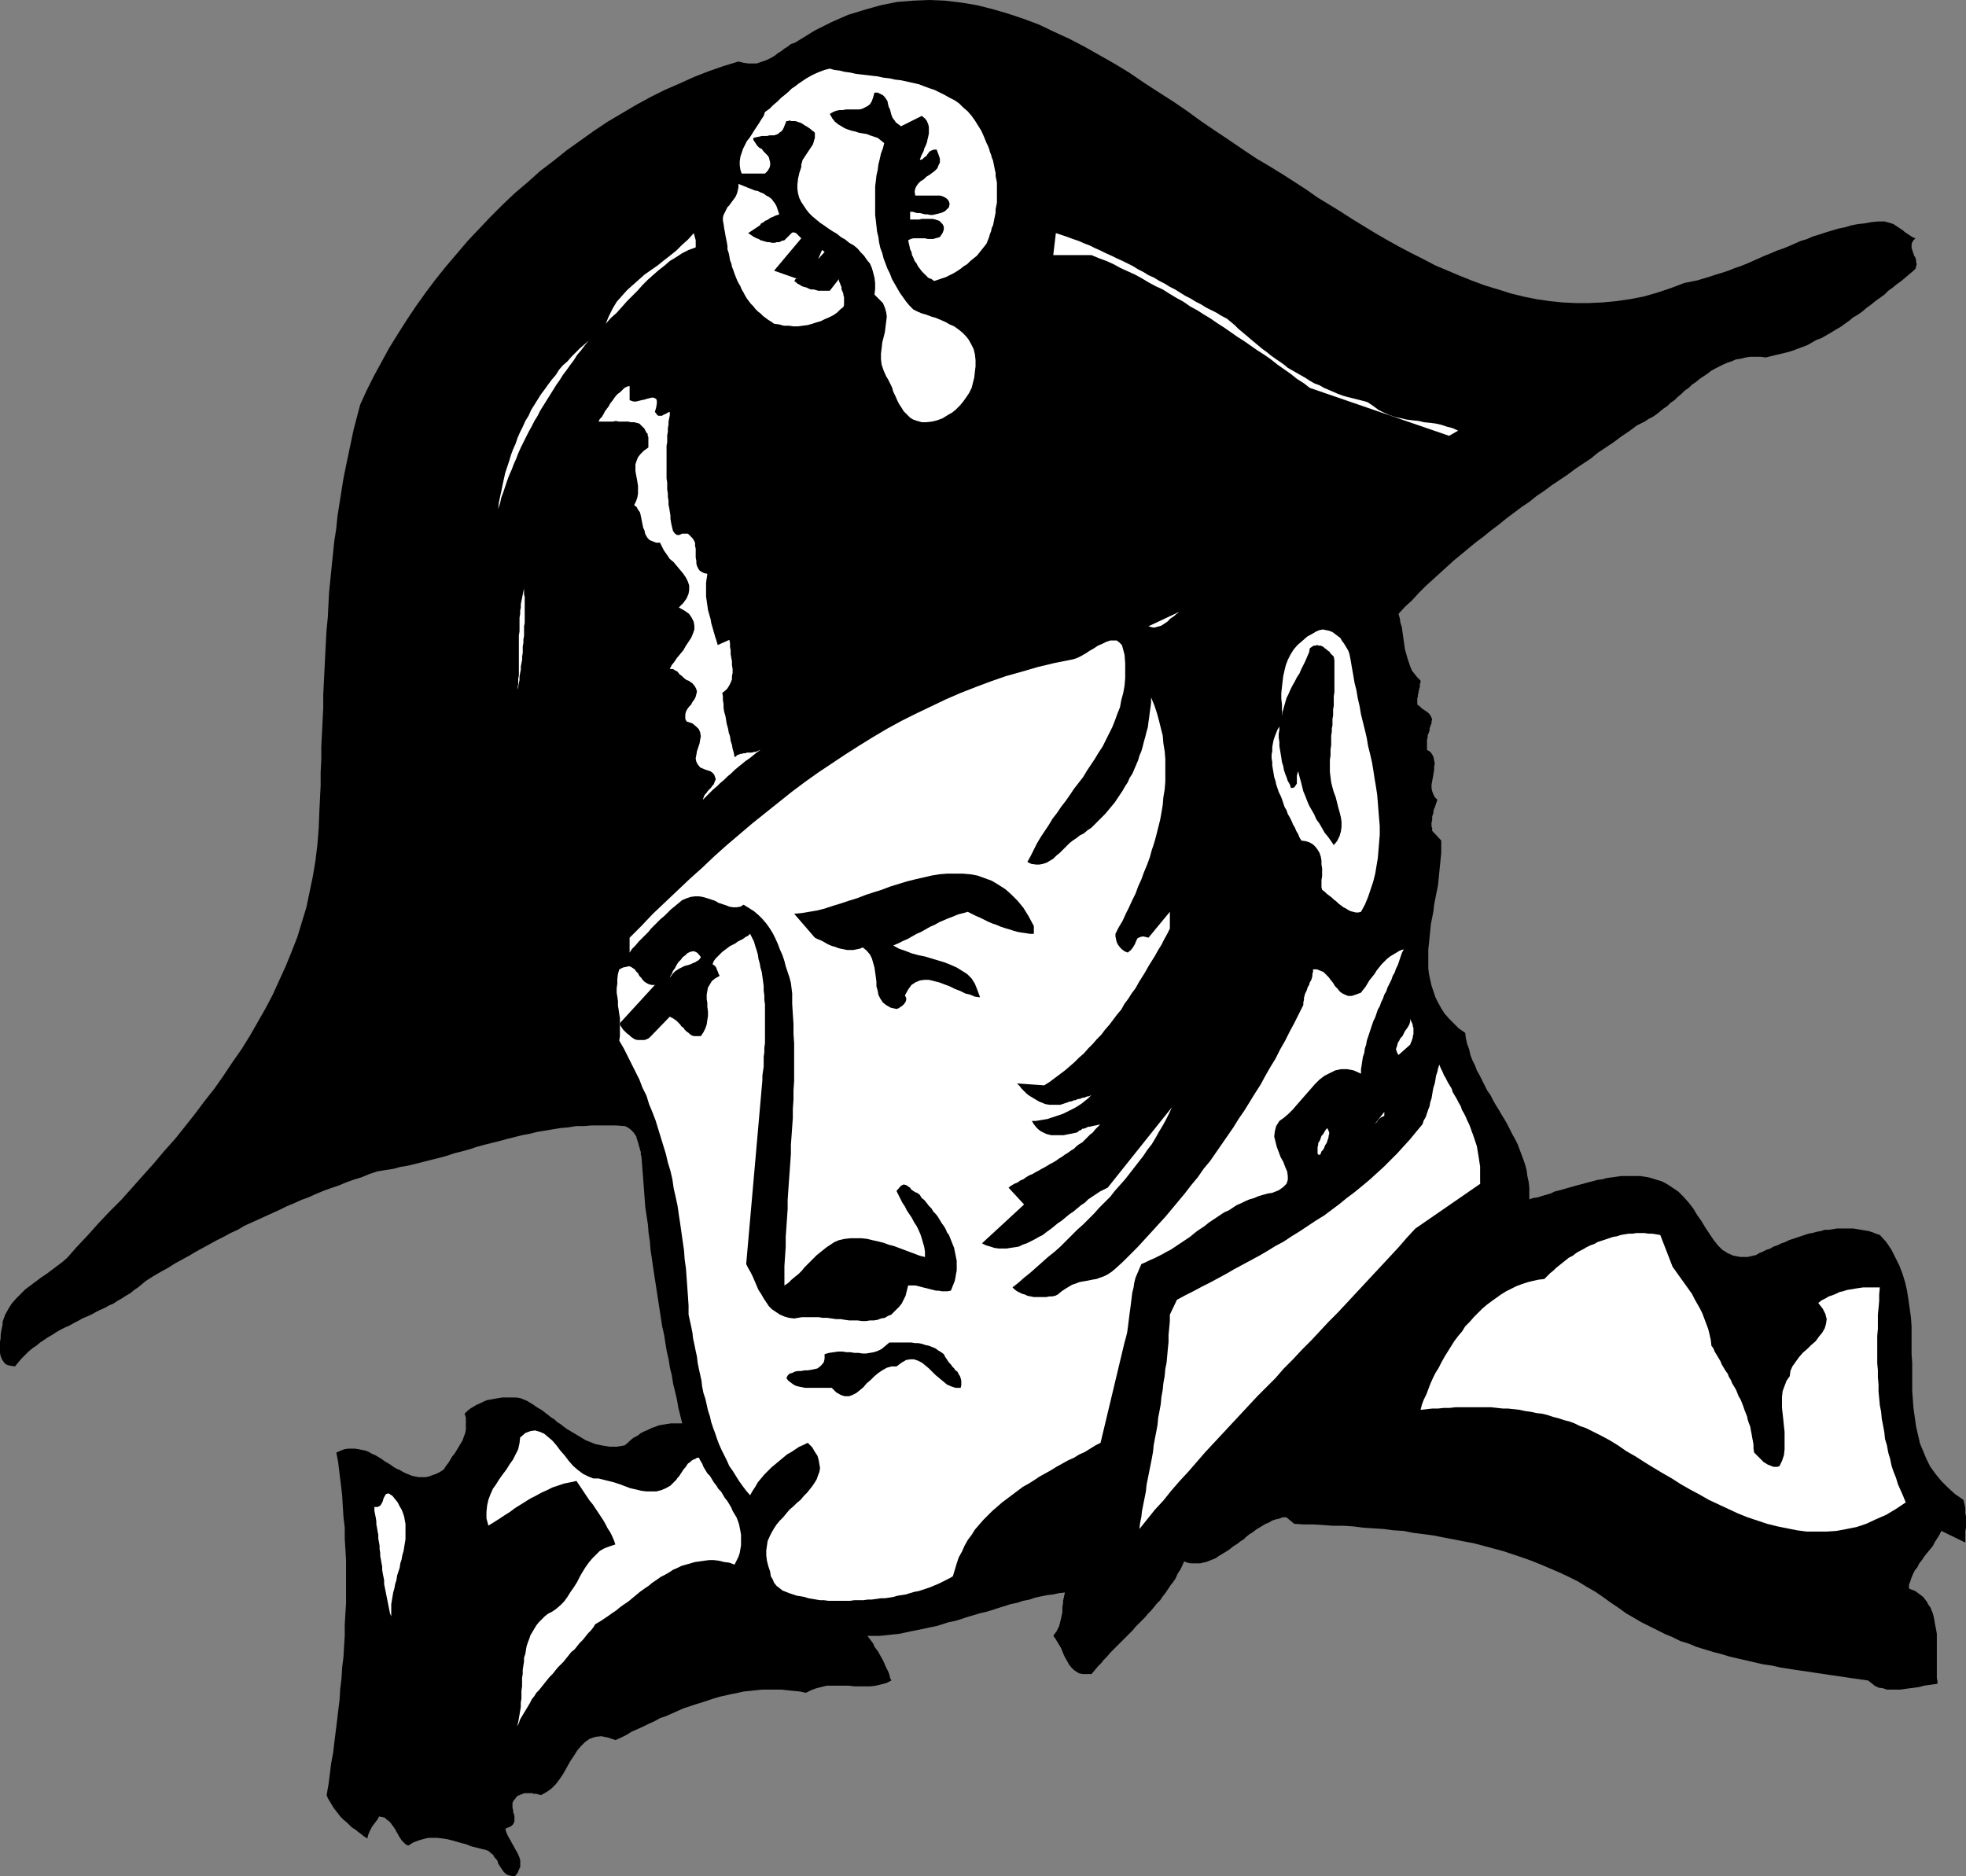<?xml version="1.0" encoding="UTF-8" standalone="no"?>
<svg
   version="1.0"
   width="129.766mm"
   height="123.856mm"
   id="svg22"
   sodipodi:docname="Face 177.wmf"
   xmlns:inkscape="http://www.inkscape.org/namespaces/inkscape"
   xmlns:sodipodi="http://sodipodi.sourceforge.net/DTD/sodipodi-0.dtd"
   xmlns="http://www.w3.org/2000/svg"
   xmlns:svg="http://www.w3.org/2000/svg">
  <rect width="100%" height="100%" fill="#808080" stroke="none"/>
  <sodipodi:namedview
     id="namedview22"
     pagecolor="#ffffff"
     bordercolor="#000000"
     borderopacity="0.25"
     inkscape:showpageshadow="2"
     inkscape:pageopacity="0.0"
     inkscape:pagecheckerboard="0"
     inkscape:deskcolor="#d1d1d1"
     inkscape:document-units="mm" />
  <defs
     id="defs1">
    <pattern
       id="WMFhbasepattern"
       patternUnits="userSpaceOnUse"
       width="6"
       height="6"
       x="0"
       y="0" />
  </defs>
  <path
     style="fill:#000000;fill-opacity:1;fill-rule:evenodd;stroke:none"
     d="m 320.452,43.79 2.747,1.777 2.747,1.777 2.747,1.939 2.909,1.777 2.909,1.777 2.747,1.777 2.909,1.777 2.909,1.777 3.07,1.777 2.909,1.616 3.07,1.616 2.909,1.454 3.07,1.616 3.07,1.293 3.07,1.293 3.232,1.293 3.07,1.131 3.232,0.97 3.07,0.97 3.232,0.808 3.232,0.646 3.232,0.485 3.232,0.323 3.394,0.162 h 3.232 l 3.394,-0.162 3.394,-0.323 3.394,-0.485 3.394,-0.646 3.394,-0.97 3.394,-1.131 3.394,-1.293 1.616,-0.323 1.616,-0.323 1.616,-0.485 1.616,-0.485 1.454,-0.485 1.616,-0.485 1.454,-0.485 1.616,-0.646 1.454,-0.485 1.616,-0.646 1.454,-0.646 1.454,-0.646 1.454,-0.646 1.616,-0.646 1.454,-0.646 1.454,-0.485 1.616,-0.646 1.454,-0.646 1.454,-0.646 1.616,-0.485 1.454,-0.646 1.616,-0.485 1.454,-0.485 1.616,-0.485 1.616,-0.485 1.616,-0.323 1.616,-0.485 1.616,-0.323 1.616,-0.162 1.778,-0.323 1.616,-0.162 h 1.778 l 0.485,0.162 0.646,0.162 0.485,0.162 0.485,0.162 0.485,0.323 0.485,0.323 0.485,0.323 0.485,0.323 0.485,0.323 0.323,0.323 0.485,0.323 0.485,0.323 0.485,0.323 0.485,0.323 0.323,0.162 0.485,0.162 -0.485,0.485 -0.323,0.485 -0.162,0.485 v 0.485 0.485 l 0.162,0.485 0.162,0.485 0.162,0.485 0.162,0.485 0.323,0.485 0.162,0.646 v 0.485 l 0.162,0.485 -0.162,0.485 -0.162,0.646 -0.485,0.485 -0.97,0.808 -1.131,0.97 -0.97,0.808 -1.131,0.808 -0.97,0.808 -1.131,0.808 -0.97,0.97 -1.131,0.808 -1.131,0.808 -0.97,0.808 -1.131,0.808 -1.131,0.97 -1.131,0.808 -1.131,0.646 -0.97,0.808 -1.131,0.808 -1.131,0.808 -1.131,0.646 -1.293,0.808 -1.131,0.646 -1.131,0.646 -1.293,0.485 -1.131,0.646 -1.131,0.646 -1.293,0.485 -1.293,0.485 -1.293,0.485 -1.131,0.323 -1.293,0.323 -1.454,0.323 -1.293,0.323 -1.293,0.323 -1.293,-0.162 h -1.293 -1.293 l -1.131,0.162 -1.293,0.323 -1.131,0.162 -1.131,0.485 -0.97,0.323 -1.131,0.485 -0.97,0.485 -0.97,0.485 -1.131,0.646 -0.808,0.646 -0.97,0.646 -0.97,0.646 -0.97,0.808 -0.97,0.646 -0.808,0.808 -0.97,0.646 -0.808,0.808 -0.97,0.808 -0.808,0.808 -0.97,0.646 -0.808,0.808 -0.97,0.646 -0.97,0.808 -0.808,0.646 -0.97,0.646 -0.97,0.485 -0.97,0.646 -0.97,0.485 -0.97,0.485 -1.939,1.454 -1.939,1.293 -1.939,1.454 -1.939,1.293 -1.939,1.293 -1.778,1.454 -1.939,1.293 -1.939,1.293 -1.939,1.454 -1.939,1.293 -1.939,1.293 -1.939,1.454 -1.939,1.293 -1.778,1.454 -1.939,1.293 -1.939,1.454 -1.939,1.454 -1.778,1.454 -1.939,1.454 -1.778,1.454 -1.939,1.454 -1.778,1.454 -1.939,1.616 -1.778,1.454 -1.778,1.616 -1.778,1.616 -1.778,1.616 -1.778,1.616 -1.778,1.777 -1.616,1.777 -1.778,1.616 -1.616,1.777 0.323,1.131 0.162,1.131 0.323,0.97 0.162,1.131 0.162,1.131 0.162,1.131 0.162,1.131 0.162,1.131 0.323,1.131 0.323,1.131 0.323,0.97 0.323,0.97 0.485,1.131 0.646,0.808 0.646,0.808 0.808,0.808 v 0.485 l -0.162,0.323 v 0.323 0.485 l -0.162,0.323 v 0.323 l -0.162,0.323 v 0.485 l -0.162,0.323 v 0.323 0.323 l -0.162,0.323 v 0.485 0.323 0.323 0.485 l 0.646,0.485 0.485,0.485 0.485,0.323 0.485,0.323 0.485,0.323 0.485,0.485 0.323,0.485 0.323,0.808 -0.162,0.485 v 0.485 l -0.162,0.323 -0.162,0.485 -0.162,0.485 v 0.485 l -0.162,0.485 -0.162,0.323 -0.162,0.485 v 0.485 l -0.162,0.485 v 0.485 0.485 0.646 0.485 0.485 l 0.808,0.485 0.485,0.646 0.323,0.646 0.162,0.808 0.162,0.808 -0.162,0.808 v 0.808 l -0.162,0.97 -0.162,0.97 -0.162,0.808 -0.162,0.97 v 0.808 l 0.162,0.808 0.323,0.808 0.323,0.646 0.646,0.646 -0.162,0.485 -0.162,0.485 -0.162,0.485 -0.162,0.485 -0.162,0.323 -0.162,0.485 v 0.485 l -0.162,0.485 -0.162,0.485 v 0.485 0.485 l -0.162,0.485 v 0.485 0.485 l 0.162,0.485 v 0.646 l 2.262,2.424 v 1.616 1.454 l -0.162,1.616 -0.162,1.616 -0.162,1.616 -0.162,1.616 -0.162,1.616 -0.323,1.616 -0.323,1.616 -0.323,1.616 -0.162,1.616 -0.323,1.616 -0.323,1.616 -0.162,1.616 -0.162,1.616 -0.162,1.616 -0.162,1.454 v 1.616 1.616 1.454 l 0.162,1.454 0.323,1.454 0.323,1.454 0.485,1.454 0.485,1.454 0.646,1.293 0.808,1.454 0.808,1.293 1.131,1.293 1.131,1.131 1.293,1.293 1.616,1.131 0.162,1.293 0.323,1.454 0.485,1.293 0.323,1.454 0.485,1.293 0.646,1.293 0.485,1.293 0.646,1.131 0.646,1.293 0.646,1.293 0.646,1.293 0.808,1.131 0.646,1.293 0.646,1.131 0.808,1.293 0.646,1.131 0.808,1.293 0.646,1.131 0.646,1.293 0.646,1.293 0.646,1.131 0.646,1.293 0.485,1.293 0.485,1.293 0.485,1.293 0.485,1.454 0.323,1.293 0.162,1.293 0.323,1.454 0.162,1.454 v 1.454 1.454 l 0.97,-0.323 1.131,-0.162 0.97,-0.323 1.131,-0.323 1.131,-0.323 0.97,-0.485 1.293,-0.323 1.131,-0.323 1.131,-0.323 1.131,-0.323 1.131,-0.323 1.293,-0.323 1.131,-0.323 1.293,-0.323 1.131,-0.323 1.293,-0.162 1.131,-0.323 1.293,-0.162 1.131,-0.162 1.131,-0.162 h 1.293 1.131 1.131 1.131 l 1.131,0.162 0.97,0.162 1.131,0.323 0.97,0.323 1.131,0.323 0.97,0.485 0.808,0.485 0.97,0.646 1.454,0.97 1.293,1.293 1.293,1.454 1.131,1.454 0.97,1.616 1.131,1.616 0.97,1.616 0.97,1.454 0.97,1.454 1.131,1.454 1.131,1.131 1.293,0.808 1.454,0.646 1.778,0.323 h 1.778 l 2.101,-0.485 0.808,-0.485 0.808,-0.323 0.97,-0.485 0.97,-0.323 0.808,-0.485 0.97,-0.323 0.97,-0.485 0.97,-0.323 0.97,-0.485 0.97,-0.323 0.97,-0.323 0.97,-0.323 0.97,-0.323 0.97,-0.323 0.97,-0.162 1.131,-0.323 0.97,-0.162 0.97,-0.323 h 0.97 l 1.131,-0.162 0.97,-0.162 h 0.97 0.97 0.97 1.131 l 0.97,0.162 0.97,0.162 0.97,0.162 0.97,0.162 0.97,0.323 0.808,0.323 0.97,0.323 1.616,1.777 1.293,1.939 0.97,1.939 0.97,1.939 0.808,2.101 0.646,2.101 0.485,2.101 0.323,2.101 0.323,2.262 0.323,2.262 0.162,2.262 v 2.262 2.262 2.424 l 0.162,2.262 v 2.262 2.424 2.262 l 0.162,2.262 0.162,2.101 0.323,2.262 0.323,2.262 0.485,2.101 0.485,2.101 0.808,1.939 0.808,1.939 0.97,1.939 1.293,1.777 1.454,1.777 1.616,1.616 1.778,1.616 2.101,1.454 0.162,0.646 0.162,0.646 0.162,0.808 v 0.646 0.646 l 0.162,0.808 v 0.646 0.808 0.646 0.646 l -0.162,0.808 v 0.646 0.646 0.485 0.646 0.485 l -5.979,-2.909 -0.485,0.97 -0.485,0.808 -0.646,0.97 -0.485,0.97 -0.646,0.808 -0.808,0.97 -0.646,0.808 -0.646,0.97 -0.646,0.808 -0.485,0.97 -0.646,0.808 -0.485,0.97 -0.323,0.808 -0.323,0.97 -0.323,0.808 v 0.97 l 0.808,0.323 0.808,0.323 0.646,0.485 0.646,0.485 0.646,0.485 0.485,0.646 0.485,0.646 0.323,0.646 0.485,0.646 0.323,0.808 0.323,0.808 0.162,0.646 0.162,0.808 0.162,0.97 0.162,0.808 0.162,0.808 0.162,0.97 v 0.808 0.97 0.808 0.97 0.808 0.808 0.97 0.808 0.97 0.808 0.808 0.646 0.808 l 0.162,0.808 v 0.646 l -1.131,0.162 -1.131,0.162 -1.131,0.162 -1.131,0.323 -1.131,0.162 -1.293,0.162 -1.131,0.162 -1.131,0.162 h -1.131 -1.131 -1.131 l -0.97,-0.323 -1.131,-0.162 -0.97,-0.485 -0.808,-0.646 -0.808,-0.646 -2.262,-0.323 -2.262,-0.323 -2.101,-0.323 -2.262,-0.323 -2.101,-0.323 -2.262,-0.323 -2.101,-0.323 -2.262,-0.323 -2.101,-0.323 -2.101,-0.323 -2.101,-0.485 -2.262,-0.323 -2.101,-0.485 -2.101,-0.485 -2.101,-0.485 -2.101,-0.485 -2.101,-0.646 -1.939,-0.485 -2.101,-0.646 -2.101,-0.646 -1.939,-0.808 -2.101,-0.646 -1.939,-0.97 -1.939,-0.808 -1.939,-0.97 -1.939,-0.97 -1.939,-0.97 -1.939,-1.131 -1.939,-1.131 -1.778,-1.293 -1.939,-1.293 -1.778,-1.293 -2.101,-1.454 -2.262,-1.293 -2.101,-1.293 -2.262,-1.131 -2.424,-1.131 -2.262,-0.97 -2.262,-0.97 -2.424,-0.97 -2.262,-0.808 -2.424,-0.808 -2.424,-0.808 -2.424,-0.646 -2.424,-0.646 -2.424,-0.646 -2.586,-0.485 -2.424,-0.485 -2.586,-0.485 -2.424,-0.485 -2.424,-0.323 -2.586,-0.323 -2.424,-0.485 -2.586,-0.162 -2.424,-0.323 -2.586,-0.162 -2.424,-0.162 -2.586,-0.323 -2.424,-0.162 h -2.586 l -2.424,-0.162 -2.424,-0.162 h -2.424 l -2.424,-0.162 -1.939,-1.616 h -0.97 l -0.808,0.323 -0.808,0.162 -0.97,0.323 -0.808,0.485 -0.808,0.323 -0.808,0.485 -0.808,0.485 -0.808,0.485 -0.808,0.646 -0.808,0.485 -0.808,0.646 -0.646,0.646 -0.808,0.485 -0.808,0.646 -0.808,0.485 -0.808,0.646 -0.646,0.485 -0.808,0.485 -0.808,0.485 -0.808,0.485 -0.646,0.485 -0.808,0.323 -0.808,0.323 -0.808,0.323 -0.808,0.162 -0.646,0.162 h -0.808 -0.808 -0.808 l -0.808,-0.162 -0.808,-0.323 -0.485,1.131 -0.485,0.97 -0.646,0.97 -0.485,1.131 -0.646,0.97 -0.646,0.808 -0.646,0.97 -0.646,0.97 -0.646,0.808 -0.646,0.97 -0.808,0.808 -0.646,0.808 -0.808,0.97 -0.808,0.808 -0.646,0.808 -0.808,0.808 -0.808,0.808 -0.808,0.808 -0.646,0.808 -0.808,0.808 -0.808,0.808 -0.808,0.808 -0.808,0.808 -0.808,0.808 -0.808,0.808 -0.808,0.808 -0.808,0.97 -0.808,0.808 -0.646,0.808 -0.808,0.808 -0.808,0.97 -0.808,0.97 h -1.131 -0.97 l -0.97,-0.162 -0.808,-0.485 -0.646,-0.485 -0.485,-0.485 -0.646,-0.808 -0.323,-0.646 -0.485,-0.808 -0.485,-0.97 -0.323,-0.808 -0.323,-0.808 -0.485,-0.808 -0.485,-0.808 -0.485,-0.808 -0.485,-0.646 0.323,-0.485 0.485,-0.646 0.323,-0.646 0.323,-0.646 0.162,-0.646 0.162,-0.646 0.162,-0.646 0.162,-0.808 0.162,-0.646 v -0.646 -0.808 l 0.162,-0.808 v -0.646 l 0.162,-0.646 0.162,-0.808 0.162,-0.646 -1.454,0.162 -1.454,0.323 -1.454,0.162 -1.616,0.323 -1.454,0.323 -1.454,0.485 -1.616,0.323 -1.454,0.485 -1.616,0.323 -1.454,0.485 -1.616,0.485 -1.454,0.485 -1.616,0.485 -1.454,0.323 -1.616,0.485 -1.616,0.485 -1.454,0.485 -1.616,0.485 -1.616,0.323 -1.454,0.485 -1.616,0.485 -1.616,0.323 -1.454,0.323 -1.616,0.323 -1.616,0.323 -1.454,0.323 -1.616,0.323 -1.616,0.162 -1.454,0.162 -1.616,0.162 h -1.454 -1.616 l 0.485,0.646 0.485,0.646 0.485,0.646 0.323,0.808 0.485,0.646 0.485,0.646 0.323,0.646 0.485,0.808 0.323,0.646 0.323,0.646 0.323,0.808 0.323,0.646 0.323,0.646 0.323,0.808 0.162,0.808 0.323,0.646 -1.293,0.646 -1.293,0.323 -1.293,0.323 -1.293,0.162 h -1.454 -1.293 -1.293 l -1.454,-0.162 h -1.293 -1.454 -1.293 -1.454 l -1.293,0.323 -1.293,0.323 -1.293,0.485 -1.293,0.646 -1.454,-0.323 -1.616,-0.162 -1.616,-0.162 -1.454,-0.162 h -1.616 -1.454 -1.616 l -1.616,0.162 -1.454,0.162 -1.616,0.162 -1.454,0.323 -1.616,0.323 -1.454,0.323 -1.454,0.323 -1.616,0.485 -1.454,0.485 -1.454,0.485 -1.616,0.485 -1.454,0.485 -1.454,0.485 -1.454,0.646 -1.454,0.646 -1.454,0.646 -1.454,0.485 -1.454,0.808 -1.454,0.646 -1.293,0.646 -1.454,0.646 -1.454,0.646 -1.293,0.808 -1.293,0.646 -1.454,0.646 -1.939,-0.646 -1.616,-0.323 -1.454,0.162 -1.454,0.485 -1.131,0.808 -0.97,0.97 -0.97,1.131 -0.808,1.293 -0.97,1.454 -0.808,1.454 -0.808,1.454 -0.97,1.454 -0.97,1.293 -1.131,1.131 -1.131,0.808 -1.454,0.808 -0.646,-0.162 -0.485,-0.162 h -0.646 l -0.485,-0.162 h -0.485 -0.485 -0.485 -0.485 l -0.323,0.162 -0.485,0.162 -0.323,0.162 -0.485,0.162 -0.323,0.323 -0.323,0.485 -0.323,0.323 -0.323,0.646 v 0.323 0.485 0.485 l 0.162,0.485 v 0.485 l 0.162,0.485 0.162,0.485 v 0.485 0.485 0.323 l -0.162,0.485 -0.162,0.323 -0.323,0.323 -0.485,0.323 -0.485,0.162 -0.646,0.323 0.162,0.646 0.323,0.808 0.323,0.646 0.485,0.808 0.323,0.646 0.485,0.808 0.323,0.646 0.485,0.808 0.323,0.646 0.323,0.808 0.162,0.646 v 0.808 0.808 l -0.323,0.646 -0.323,0.808 -0.646,0.808 h -0.808 l -0.646,-0.162 -0.485,-0.162 -0.485,-0.323 -0.485,-0.485 -0.323,-0.485 -0.323,-0.485 -0.323,-0.485 -0.323,-0.485 -0.162,-0.646 -0.323,-0.485 -0.485,-0.485 -0.323,-0.646 -0.485,-0.323 -0.485,-0.485 -0.646,-0.323 -1.293,-0.323 -1.293,-0.323 -1.293,-0.323 -1.131,-0.485 -1.293,-0.323 -1.131,-0.323 -1.131,-0.323 -1.293,-0.323 -1.131,-0.162 -1.293,-0.162 h -1.131 -1.131 l -1.293,0.323 -1.131,0.323 -1.293,0.485 -1.293,0.808 -0.646,-0.323 -0.485,-0.485 -0.485,-0.485 -0.323,-0.485 -0.323,-0.485 -0.323,-0.646 -0.323,-0.485 -0.323,-0.646 -0.323,-0.485 -0.485,-0.646 -0.323,-0.485 -0.485,-0.485 -0.485,-0.323 -0.485,-0.485 -0.646,-0.162 -0.808,-0.162 -0.323,0.646 -0.485,0.646 -0.485,0.646 -0.485,0.646 -0.323,0.646 -0.323,0.646 -0.323,0.808 -0.162,0.808 -0.808,-0.485 -0.808,-0.646 -0.646,-0.485 -0.808,-0.646 -0.808,-0.485 -0.646,-0.646 -0.646,-0.646 -0.808,-0.646 -0.646,-0.646 -0.646,-0.808 -0.485,-0.646 -0.646,-0.808 -0.485,-0.808 -0.485,-0.808 -0.485,-0.808 -0.323,-0.808 0.485,-2.747 0.323,-2.585 0.323,-2.585 0.485,-2.585 0.323,-2.747 0.323,-2.585 0.323,-2.585 0.323,-2.747 0.323,-2.585 0.162,-2.747 0.323,-2.585 0.162,-2.747 0.323,-2.585 0.162,-2.747 0.162,-2.585 v -2.747 l 0.162,-2.747 0.162,-2.585 v -2.747 -2.747 -2.585 -2.747 l -0.162,-2.747 -0.162,-2.585 v -2.747 l -0.323,-2.747 -0.162,-2.585 -0.162,-2.747 -0.323,-2.747 -0.323,-2.585 -0.323,-2.747 -0.485,-2.585 1.131,-0.485 0.808,-0.323 0.97,-0.162 h 0.97 0.808 l 0.97,0.162 0.808,0.162 0.808,0.162 0.808,0.323 0.808,0.485 0.808,0.323 0.808,0.485 0.808,0.485 0.646,0.485 0.808,0.485 0.808,0.485 0.646,0.485 0.808,0.485 0.808,0.323 0.808,0.485 0.646,0.323 0.808,0.323 0.808,0.323 0.808,0.162 0.808,0.162 h 0.808 0.97 l 0.808,-0.162 0.808,-0.323 0.97,-0.323 0.97,-0.485 0.97,-0.646 0.485,-0.808 0.646,-0.808 0.485,-0.808 0.485,-0.808 0.646,-0.808 0.485,-0.808 0.485,-0.808 0.485,-0.808 0.485,-0.808 0.323,-0.97 0.323,-0.808 0.162,-0.97 v -0.97 -0.97 -0.97 l -0.323,-0.97 0.646,-0.646 0.808,-0.646 0.808,-0.485 0.808,-0.485 0.808,-0.323 0.97,-0.485 0.808,-0.323 0.97,-0.162 0.808,-0.162 0.97,-0.162 0.97,-0.162 h 0.808 0.97 0.97 0.808 l 0.97,0.162 0.808,0.323 0.808,0.323 0.808,0.485 0.808,0.485 0.646,0.485 0.808,0.485 0.808,0.485 0.808,0.646 0.646,0.485 0.808,0.646 0.808,0.485 0.646,0.646 0.808,0.485 0.808,0.646 0.646,0.485 0.808,0.485 0.808,0.485 0.808,0.485 0.808,0.485 0.808,0.485 0.808,0.485 0.808,0.323 0.808,0.323 0.808,0.323 0.808,0.162 0.808,0.162 0.97,0.162 0.97,0.162 h 0.808 0.97 l 0.97,-0.162 0.97,-0.162 0.808,-0.646 0.646,-0.646 0.808,-0.646 0.97,-0.485 0.808,-0.646 0.97,-0.485 0.808,-0.323 0.97,-0.485 0.97,-0.323 0.808,-0.323 0.97,-0.162 0.97,-0.162 0.97,-0.162 h 0.97 0.97 0.97 l -0.485,-1.939 -0.485,-1.939 -0.323,-1.939 -0.485,-2.101 -0.485,-1.939 -0.323,-2.101 -0.485,-1.939 -0.323,-2.101 -0.485,-2.101 -0.323,-1.939 -0.323,-2.101 -0.485,-2.101 -0.323,-2.101 -0.323,-2.101 -0.323,-2.101 -0.323,-2.101 -0.323,-2.101 -0.323,-2.101 -0.323,-2.101 -0.323,-2.262 -0.323,-2.101 -0.162,-2.101 -0.323,-2.101 -0.162,-2.101 -0.323,-2.101 -0.323,-2.101 -0.162,-2.101 -0.162,-2.262 -0.162,-2.101 -0.162,-2.101 -0.162,-2.101 -0.162,-2.101 -0.162,-0.485 v -0.646 l -0.162,-0.485 -0.162,-0.646 -0.162,-0.485 -0.162,-0.646 -0.162,-0.485 -0.162,-0.485 -0.162,-0.646 -0.323,-0.485 -0.323,-0.485 -0.323,-0.323 -0.485,-0.485 -0.485,-0.323 -0.485,-0.323 -0.485,-0.162 -2.101,-0.162 h -2.101 -1.939 -2.101 l -1.939,0.162 h -1.939 l -1.939,0.323 -1.939,0.162 -1.939,0.323 -1.939,0.323 -1.939,0.323 -1.939,0.485 -1.778,0.323 -1.939,0.485 -1.939,0.485 -1.778,0.485 -1.939,0.485 -1.939,0.485 -1.778,0.485 -1.939,0.646 -1.778,0.485 -1.939,0.485 -1.939,0.646 -1.778,0.485 -1.939,0.485 -1.939,0.485 -1.939,0.485 -1.939,0.485 -1.939,0.323 -1.778,0.485 -2.101,0.323 -1.939,0.323 -1.939,0.646 -1.939,0.808 -2.101,0.646 -1.778,0.646 -1.939,0.808 -1.939,0.646 -1.778,0.646 -1.939,0.808 -1.778,0.808 -1.778,0.646 -1.778,0.808 -1.939,0.808 -1.616,0.808 -1.778,0.808 -1.778,0.808 -1.778,0.808 -1.778,0.808 -1.778,0.808 -1.616,0.97 -1.778,0.808 -1.778,0.97 -1.616,0.808 -1.778,0.97 -1.778,0.97 -1.778,0.97 -1.616,0.97 -1.778,0.97 -1.778,0.97 -1.778,1.131 -1.778,0.97 -1.939,1.131 -1.778,1.131 -0.97,0.808 -0.97,0.808 -0.97,0.646 -0.97,0.808 -1.131,0.646 -0.97,0.646 -1.131,0.646 -0.97,0.646 -1.131,0.485 -1.131,0.646 -1.131,0.485 -0.97,0.485 -1.131,0.646 -1.131,0.485 -1.131,0.485 -1.131,0.646 -0.97,0.485 -1.131,0.646 -1.131,0.485 -0.97,0.485 -1.131,0.646 -0.97,0.646 -1.131,0.646 -0.97,0.646 -0.97,0.646 -0.97,0.808 -0.97,0.646 -0.97,0.808 -0.808,0.808 -0.97,0.97 -0.808,0.97 L 3.717,340.95 2.747,340.788 1.939,340.626 1.293,340.303 0.808,339.657 0.485,339.172 0.162,338.364 0,337.556 v -0.808 -0.97 -0.97 l 0.162,-0.97 v -0.808 l 0.162,-0.97 0.162,-0.808 0.162,-0.808 v -0.646 l 0.646,-1.777 0.808,-1.454 0.808,-1.293 1.131,-1.293 1.131,-1.131 1.131,-1.131 1.293,-0.97 1.293,-0.97 1.293,-0.97 1.454,-0.97 1.293,-0.97 1.293,-0.97 1.293,-0.97 1.293,-1.131 1.131,-1.293 1.131,-1.293 2.747,-2.909 2.747,-3.07 2.747,-2.909 2.909,-2.909 2.747,-3.07 2.586,-2.909 2.747,-3.07 2.586,-3.07 2.747,-3.07 2.586,-3.232 2.424,-3.07 2.424,-3.232 2.424,-3.07 2.262,-3.232 2.262,-3.393 2.262,-3.232 2.101,-3.393 1.939,-3.393 1.939,-3.393 1.778,-3.393 1.616,-3.555 1.616,-3.555 1.454,-3.555 1.454,-3.717 1.131,-3.717 1.131,-3.717 0.808,-3.878 0.808,-3.878 0.646,-3.878 0.485,-4.04 0.323,-4.04 0.162,-4.201 0.162,-3.232 0.162,-3.232 v -3.232 l 0.162,-3.232 v -3.232 l 0.162,-3.232 0.162,-3.232 0.162,-3.232 v -3.232 l 0.162,-3.232 0.162,-3.232 0.162,-3.232 0.162,-3.232 0.162,-3.07 0.323,-3.232 0.162,-3.232 0.162,-3.07 0.323,-3.232 0.323,-3.232 0.323,-3.07 0.323,-3.232 0.485,-3.07 0.323,-3.232 0.485,-3.07 0.485,-3.07 0.485,-3.07 0.646,-3.232 0.646,-3.07 0.646,-3.07 0.646,-3.07 0.808,-3.07 0.808,-3.07 1.616,-3.555 1.778,-3.555 1.939,-3.555 1.939,-3.555 2.101,-3.393 2.262,-3.555 2.262,-3.393 2.424,-3.393 2.424,-3.232 2.586,-3.232 2.747,-3.232 2.747,-3.232 2.909,-3.07 2.909,-3.07 2.909,-2.909 3.07,-2.909 3.232,-2.747 3.07,-2.747 3.394,-2.585 3.232,-2.585 3.394,-2.424 3.394,-2.424 3.394,-2.262 3.555,-2.101 3.555,-2.101 3.555,-1.939 3.555,-1.777 3.717,-1.616 3.555,-1.616 3.717,-1.454 3.717,-1.293 3.717,-1.131 1.293,0.323 1.131,0.162 h 0.97 1.131 l 0.97,-0.323 0.97,-0.323 0.808,-0.323 0.97,-0.485 0.808,-0.485 0.808,-0.646 0.808,-0.485 0.808,-0.646 0.808,-0.485 0.808,-0.646 0.97,-0.323 0.808,-0.485 4.202,-2.585 4.202,-2.101 4.04,-1.777 4.202,-1.293 4.04,-1.131 4.04,-0.808 4.04,-0.323 L 231.896,0 l 3.878,0.162 4.04,0.485 3.878,0.646 3.878,0.97 3.878,1.131 3.878,1.293 3.878,1.454 3.717,1.777 3.878,1.777 3.717,1.939 3.717,2.101 3.717,2.101 3.717,2.262 3.555,2.424 3.717,2.424 3.555,2.262 3.555,2.424 3.555,2.585 3.555,2.424 3.394,2.262 3.555,2.424 3.394,2.262 3.555,2.101 z"
     id="path1" />
  <path
     style="fill:#ffffff;fill-opacity:1;fill-rule:evenodd;stroke:none"
     d="m 246.117,35.711 0.323,0.646 0.323,0.808 0.162,0.646 0.323,0.808 0.162,0.646 0.323,0.808 0.162,0.808 0.162,0.808 0.162,0.808 0.162,0.646 v 0.808 l 0.162,0.808 0.162,0.808 v 0.97 0.808 0.808 0.808 0.808 0.808 l -0.162,0.808 -0.162,0.808 v 0.808 l -0.162,0.808 -0.162,0.808 -0.162,0.808 -0.162,0.808 -0.323,0.646 -0.162,0.808 -0.323,0.808 -0.162,0.646 -0.323,0.808 -0.323,0.808 -0.485,0.646 -0.646,0.808 -0.646,0.808 -0.646,0.808 -0.808,0.646 -0.808,0.646 -0.808,0.808 -0.808,0.485 -0.808,0.646 -0.97,0.646 -0.808,0.485 -0.97,0.485 -0.97,0.485 -0.97,0.323 -0.97,0.323 -0.97,0.323 -0.646,-0.485 -0.808,-0.323 -0.485,-0.485 -0.646,-0.646 -0.485,-0.485 -0.485,-0.646 -0.485,-0.646 -0.323,-0.646 -0.485,-0.646 -0.323,-0.808 -0.323,-0.646 -0.162,-0.808 -0.323,-0.646 -0.162,-0.808 -0.162,-0.646 -0.162,-0.808 0.646,-0.323 0.646,-0.162 h 0.646 0.808 0.646 0.808 l 0.646,0.162 h 0.646 0.808 l 0.485,-0.162 0.646,-0.162 0.485,-0.162 0.323,-0.485 0.323,-0.485 0.323,-0.808 v -0.808 l -0.323,-0.646 -0.485,-0.485 -0.323,-0.323 -0.485,-0.162 -0.485,-0.162 -0.646,-0.162 h -0.485 -0.646 -0.485 -0.646 -0.485 l -0.646,0.162 h -0.646 -0.485 -0.646 -0.485 v -1.939 h 0.646 l 0.485,0.162 0.646,0.162 h 0.646 l 0.646,0.162 0.646,0.162 h 0.646 l 0.646,0.162 h 0.646 l 0.646,-0.162 0.646,-0.162 0.646,-0.162 0.485,-0.162 0.646,-0.323 0.485,-0.485 0.485,-0.485 0.162,-0.808 -0.162,-0.646 -0.485,-0.646 -0.485,-0.323 -0.646,-0.323 -0.646,-0.162 h -0.808 -0.646 -4.686 l -0.162,-0.97 0.162,-0.808 0.323,-0.646 0.485,-0.646 0.485,-0.485 0.808,-0.485 0.646,-0.646 0.808,-0.485 0.646,-0.485 0.646,-0.485 0.646,-0.646 0.323,-0.808 0.323,-0.646 v -0.97 l -0.323,-0.97 -0.485,-1.293 h -0.646 l -0.485,0.162 -0.646,0.323 -0.485,0.646 -0.323,0.485 -0.485,0.323 -0.485,0.485 -0.646,0.162 0.162,-0.485 0.162,-0.485 0.323,-0.646 0.323,-0.646 0.162,-0.646 0.323,-0.646 0.323,-0.808 0.162,-0.808 0.162,-0.646 0.162,-0.808 v -0.808 -0.808 l -0.162,-0.646 -0.323,-0.808 -0.485,-0.646 -0.808,-0.646 -5.171,2.585 -0.646,-0.485 -0.646,-0.485 -0.323,-0.485 -0.485,-0.646 -0.323,-0.808 -0.162,-0.646 -0.162,-0.646 -0.323,-0.646 -0.162,-0.646 -0.162,-0.808 -0.323,-0.485 -0.323,-0.485 -0.485,-0.485 -0.646,-0.323 -0.646,-0.323 h -0.808 l -0.323,1.131 -0.323,0.97 -0.485,0.808 -0.646,0.485 -0.646,0.323 -0.646,0.323 -0.646,0.162 h -0.808 -0.808 -0.808 -0.97 l -0.808,0.162 h -0.808 l -0.808,0.162 -0.808,0.323 -0.808,0.485 0.646,1.131 0.646,0.808 0.808,0.646 0.808,0.485 0.808,0.485 0.808,0.323 0.97,0.323 0.808,0.162 0.97,0.323 0.97,0.162 0.97,0.162 0.808,0.323 0.97,0.323 0.97,0.323 0.808,0.646 0.808,0.646 -0.323,1.293 -0.485,1.293 -0.323,1.454 -0.323,1.293 -0.162,1.293 -0.323,1.454 -0.162,1.454 -0.162,1.293 v 1.454 1.454 1.293 1.454 1.454 l 0.162,1.293 0.162,1.454 0.162,1.454 0.323,1.293 0.162,1.293 0.323,1.454 0.485,1.293 0.323,1.293 0.485,1.293 0.485,1.293 0.646,1.293 0.485,1.293 0.646,1.131 0.646,1.131 0.646,1.131 0.808,1.131 0.808,1.131 0.808,0.97 0.97,0.97 0.97,0.485 1.131,0.485 1.131,0.323 1.293,0.485 1.131,0.323 1.131,0.485 1.131,0.485 1.131,0.646 1.131,0.485 1.131,0.808 0.808,0.646 0.97,0.97 0.646,0.808 0.646,1.131 0.646,1.293 0.323,1.293 0.162,1.454 v 1.616 l -0.162,1.293 -0.162,1.454 -0.323,1.293 -0.323,1.293 -0.646,1.293 -0.646,0.97 -0.808,1.131 -0.808,0.97 -0.97,0.97 -0.97,0.808 -1.131,0.646 -1.293,0.808 -1.293,0.485 -1.293,0.323 -1.454,0.162 h -1.131 l -1.131,-0.323 -0.97,-0.323 -0.808,-0.485 -0.808,-0.808 -0.808,-0.808 -0.485,-0.808 -0.646,-0.97 -0.485,-0.97 -0.485,-1.131 -0.485,-0.97 -0.323,-1.131 -0.485,-0.97 -0.485,-0.97 -0.485,-0.808 -0.646,-1.454 -0.485,-1.454 -0.162,-1.293 v -1.454 l 0.162,-1.293 0.162,-1.454 0.323,-1.293 0.323,-1.293 0.162,-1.293 0.162,-1.293 0.162,-1.293 -0.162,-1.131 -0.323,-1.131 -0.485,-1.131 -0.97,-0.97 -1.131,-1.131 0.162,-1.454 v -1.454 l -0.162,-1.293 -0.323,-1.293 -0.323,-1.131 -0.485,-1.131 -0.808,-0.97 -0.646,-0.97 -0.808,-0.808 -0.808,-0.97 -0.97,-0.808 -1.131,-0.646 -0.97,-0.808 -1.131,-0.646 -0.97,-0.808 -1.131,-0.646 -0.97,-0.646 -1.131,-0.808 -0.97,-0.646 -0.97,-0.808 -0.97,-0.808 -0.808,-0.808 -0.646,-0.808 -0.646,-0.97 -0.646,-0.97 -0.485,-0.97 -0.323,-1.131 -0.162,-1.131 V 46.052 l 0.162,-1.454 0.323,-1.454 0.485,-1.454 V 41.043 l 0.162,-0.485 0.162,-0.646 0.323,-0.485 0.323,-0.485 0.323,-0.485 0.323,-0.485 0.323,-0.485 0.323,-0.485 0.323,-0.485 0.323,-0.485 0.162,-0.485 0.162,-0.646 0.162,-0.485 v -0.646 -0.646 l -0.323,-0.323 -0.485,-0.323 -0.323,-0.323 -0.485,-0.323 -0.485,-0.323 -0.323,-0.162 -0.485,-0.323 -0.485,-0.323 -0.485,-0.162 -0.485,-0.162 -0.485,-0.162 h -0.485 -0.485 l -0.485,-0.162 -0.485,0.162 h -0.323 l -0.323,0.808 -0.323,0.808 -0.323,0.646 -0.323,0.323 -0.485,0.323 -0.323,0.323 -0.485,0.162 -0.485,0.162 h -0.646 -0.485 l -0.646,0.162 h -0.646 -0.646 l -0.646,0.162 -0.808,0.162 -0.646,0.162 v 0.485 l 0.323,0.485 0.323,0.485 0.323,0.485 0.485,0.485 0.646,0.323 0.485,0.646 0.485,0.485 0.485,0.485 0.323,0.485 0.162,0.646 0.162,0.646 v 0.646 l -0.162,0.646 -0.485,0.808 -0.646,0.646 h -5.818 l -0.323,-0.97 -0.162,-1.131 v -0.97 l 0.162,-1.131 0.323,-0.97 0.323,-0.97 0.485,-0.97 0.485,-0.97 0.646,-0.808 0.646,-0.97 0.485,-0.808 0.646,-0.97 0.646,-0.97 0.485,-0.808 0.646,-0.97 0.323,-0.97 1.131,-0.808 0.97,-0.97 0.97,-0.808 0.97,-0.97 0.808,-0.646 0.97,-0.808 0.808,-0.808 0.97,-0.646 0.808,-0.646 0.97,-0.646 0.97,-0.646 1.131,-0.646 0.97,-0.485 1.131,-0.485 1.293,-0.485 1.293,-0.323 1.131,0.323 1.293,0.162 1.293,0.323 1.293,0.162 1.454,0.323 1.293,0.162 1.454,0.162 1.293,0.162 1.454,0.162 1.454,0.323 1.454,0.162 1.454,0.323 1.454,0.162 1.454,0.323 1.454,0.323 1.454,0.323 1.293,0.485 1.293,0.485 1.454,0.485 1.293,0.646 1.293,0.646 1.131,0.646 1.293,0.646 1.131,0.808 0.97,0.97 1.131,0.97 0.97,1.131 0.808,1.131 0.808,1.293 0.808,1.293 0.646,1.454 z"
     id="path2" />
  <path
     style="fill:#ffffff;fill-opacity:1;fill-rule:evenodd;stroke:none"
     d="m 194.405,53.485 -0.485,0.162 -0.485,0.162 -0.646,0.323 -0.485,0.162 -0.485,0.323 -0.485,0.323 -0.485,0.162 -0.323,0.323 -0.646,0.323 -0.323,0.485 -0.485,0.323 -0.485,0.323 -0.485,0.323 -0.485,0.323 -0.485,0.323 -0.485,0.323 0.485,0.323 0.485,0.323 0.485,0.323 0.646,0.323 0.485,0.162 0.485,0.323 0.646,0.162 0.485,0.162 0.646,0.162 h 0.485 l 0.646,0.162 h 0.646 l 0.485,-0.162 h 0.646 l 0.646,-0.323 0.646,-0.162 0.323,-0.323 0.323,-0.323 0.323,-0.323 0.323,-0.323 0.323,-0.323 0.323,-0.323 h 0.485 l 0.485,0.162 1.293,1.293 -6.787,8.079 5.979,2.101 -0.323,-0.162 -0.323,0.162 -0.162,0.323 -0.162,0.162 0.485,0.323 0.323,0.323 0.646,0.323 0.485,0.323 0.485,0.162 0.646,0.162 0.646,0.323 0.485,0.162 h 0.646 l 0.646,0.162 0.485,0.162 h 0.646 0.646 0.485 0.646 0.485 l 2.262,-2.909 v 0.323 l 0.162,0.485 0.162,0.323 0.162,0.485 0.162,0.323 v 0.485 l 0.162,0.485 0.162,0.323 0.162,0.485 v 0.323 l 0.162,0.485 v 0.485 0.485 0.485 0.485 l -0.162,0.485 -0.808,0.646 -0.808,0.808 -0.97,0.646 -0.97,0.485 -1.131,0.485 -0.97,0.485 -1.131,0.323 -0.97,0.323 -1.131,0.323 -1.293,0.162 -1.131,0.162 h -1.131 l -1.131,-0.162 h -1.293 l -1.131,-0.323 -1.293,-0.162 -0.646,-0.485 -0.808,-0.485 -0.646,-0.485 -0.646,-0.485 -0.646,-0.646 -0.646,-0.485 -0.646,-0.646 -0.485,-0.646 -0.646,-0.646 -0.485,-0.646 -0.485,-0.646 -0.485,-0.808 -0.323,-0.646 -0.485,-0.808 -0.323,-0.808 -0.485,-0.808 -0.323,-0.646 -0.323,-0.808 -0.323,-0.808 -0.323,-0.97 -0.323,-0.808 -0.162,-0.808 -0.323,-0.808 -0.162,-0.97 -0.162,-0.808 -0.323,-0.97 v -0.808 l -0.162,-0.97 -0.162,-0.808 -0.162,-0.808 -0.162,-0.97 -0.162,-0.808 -0.162,-1.131 -0.162,-0.808 V 54.293 l 0.162,-0.646 0.323,-0.646 0.323,-0.646 0.323,-0.646 0.485,-0.485 0.323,-0.485 0.485,-0.646 0.485,-0.646 0.323,-0.485 0.323,-0.808 0.162,-0.646 0.162,-0.808 v -0.808 l 0.808,0.323 0.808,0.323 0.808,0.323 0.808,0.323 0.808,0.323 0.808,0.162 0.646,0.323 0.808,0.323 0.646,0.485 0.646,0.323 0.646,0.485 0.485,0.646 0.485,0.646 0.323,0.646 0.323,0.97 z"
     id="path3" />
  <path
     style="fill:#ffffff;fill-opacity:1;fill-rule:evenodd;stroke:none"
     d="m 173.558,59.949 v 1.777 l -1.778,0.646 -1.616,0.808 -1.454,0.97 -1.616,0.97 -1.293,1.131 -1.454,1.131 -1.293,1.131 -1.454,1.293 -1.293,1.293 -1.293,1.454 -1.293,1.293 -1.293,1.293 -1.293,1.454 -1.293,1.454 -1.454,1.293 -1.293,1.454 0.808,-1.939 0.97,-1.939 0.97,-1.616 1.293,-1.454 1.293,-1.454 1.454,-1.293 1.454,-1.293 1.454,-1.293 1.616,-1.131 1.616,-1.131 1.616,-1.293 1.454,-1.131 1.616,-1.293 1.454,-1.454 1.454,-1.293 1.454,-1.616 z"
     id="path4" />
  <path
     style="fill:#ffffff;fill-opacity:1;fill-rule:evenodd;stroke:none"
     d="m 306.07,79.501 0.97,0.808 0.97,0.808 0.97,0.97 0.97,0.808 0.97,0.808 1.131,0.97 0.97,0.808 0.97,0.808 0.97,0.808 1.131,0.808 0.97,0.808 1.131,0.808 0.97,0.646 1.131,0.808 0.97,0.808 1.131,0.646 1.131,0.646 1.131,0.646 1.131,0.646 0.97,0.646 1.131,0.646 1.293,0.485 1.131,0.646 1.131,0.485 1.131,0.485 1.131,0.485 1.293,0.485 1.131,0.323 1.293,0.323 1.293,0.323 1.293,0.323 1.131,0.323 1.454,0.97 1.293,0.97 1.293,0.646 1.454,0.646 1.454,0.485 1.454,0.323 1.454,0.323 1.293,0.162 1.616,0.162 1.293,0.323 1.616,0.162 1.293,0.162 1.454,0.323 1.454,0.485 1.293,0.323 1.454,0.646 -2.262,1.293 -34.744,-11.957 -1.454,-1.131 -1.778,-1.131 -1.616,-1.293 -1.616,-1.131 -1.616,-1.131 -1.616,-1.293 -1.616,-1.131 -1.778,-1.131 -1.616,-1.131 -1.616,-1.131 -1.778,-1.131 -1.616,-1.131 -1.616,-1.131 -1.778,-1.131 -1.616,-1.131 -1.616,-0.97 -1.778,-1.131 -1.778,-0.97 -1.616,-1.131 -1.778,-0.97 -1.616,-0.97 -1.778,-1.131 -1.778,-0.808 -1.778,-0.97 -1.616,-0.97 -1.778,-0.97 -1.778,-0.808 -1.778,-0.808 -1.778,-0.97 -1.778,-0.808 -1.778,-0.646 -1.939,-0.808 h -9.534 l 0.646,-5.494 1.454,0.485 1.454,0.485 1.293,0.485 1.454,0.485 1.454,0.646 1.293,0.485 1.293,0.646 1.454,0.646 1.293,0.646 1.454,0.646 1.293,0.646 1.454,0.646 1.293,0.646 1.293,0.646 1.293,0.808 1.293,0.646 1.293,0.808 1.454,0.646 1.293,0.808 1.293,0.646 1.293,0.808 1.293,0.646 1.293,0.808 1.293,0.808 1.293,0.646 1.293,0.808 1.293,0.646 1.293,0.808 1.293,0.646 1.293,0.646 1.293,0.808 z"
     id="path5" />
  <path
     style="fill:#ffffff;fill-opacity:1;fill-rule:evenodd;stroke:none"
     d="m 204.101,64.635 0.97,-2.262 0.646,0.485 z"
     id="path6" />
  <path
     style="fill:#ffffff;fill-opacity:1;fill-rule:evenodd;stroke:none"
     d="m 124.27,127.008 0.162,-1.454 0.323,-1.616 0.323,-1.454 0.323,-1.616 0.323,-1.454 0.323,-1.454 0.485,-1.454 0.485,-1.454 0.485,-1.616 0.485,-1.293 0.646,-1.454 0.485,-1.454 0.646,-1.454 0.646,-1.293 0.646,-1.454 0.808,-1.293 0.646,-1.454 0.808,-1.293 0.808,-1.293 0.808,-1.293 0.97,-1.293 0.808,-1.131 0.97,-1.293 0.97,-1.131 0.808,-1.293 0.97,-1.131 1.131,-0.97 0.97,-1.131 1.131,-1.131 0.97,-0.97 1.131,-0.97 1.131,-0.97 -0.97,1.131 -0.97,1.293 -0.97,1.131 -0.808,1.293 -0.97,1.293 -0.808,1.131 -0.97,1.293 -0.808,1.293 -0.808,1.131 -0.808,1.293 -0.808,1.293 -0.808,1.293 -0.808,1.293 -0.808,1.293 -0.646,1.293 -0.808,1.293 -0.646,1.293 -0.808,1.454 -0.646,1.293 -0.646,1.293 -0.646,1.293 -0.646,1.454 -0.485,1.293 -0.646,1.454 -0.485,1.293 -0.646,1.454 -0.485,1.293 -0.485,1.454 -0.485,1.454 -0.485,1.293 -0.323,1.454 z"
     id="path7" />
  <path
     style="fill:#ffffff;fill-opacity:1;fill-rule:evenodd;stroke:none"
     d="m 157.075,99.861 0.485,0.162 0.485,0.162 h 0.646 l 0.646,-0.162 0.646,-0.162 0.808,-0.162 0.485,-0.162 0.646,-0.162 0.646,-0.162 h 0.485 l 0.323,0.162 0.323,0.162 0.162,0.485 v 0.646 l -0.162,0.97 -0.323,1.131 0.485,0.646 0.323,0.323 h 0.485 0.485 l 0.485,-0.323 0.485,-0.162 0.485,-0.323 0.485,-0.162 v 0.808 l -0.162,0.808 -0.162,0.808 v 0.808 l -0.162,0.808 v 0.97 l -0.162,0.808 v 0.808 0.97 l -0.162,0.808 v 0.97 0.808 0.97 0.808 0.97 0.97 0.808 0.97 0.97 l 0.162,0.97 v 0.808 0.97 l 0.162,0.97 v 0.808 l 0.162,0.97 v 0.97 l 0.162,0.808 0.162,0.97 0.162,0.97 v 0.808 l 0.162,0.97 0.162,0.808 0.323,1.293 0.485,0.646 0.485,0.323 h 0.646 l 0.646,-0.323 h 0.808 0.646 l 0.646,0.646 0.485,0.485 0.323,0.485 0.323,0.646 v 0.808 l 0.162,0.646 v 0.808 0.808 0.646 l 0.162,0.808 v 0.646 l 0.162,0.646 0.323,0.646 0.323,0.485 0.485,0.323 0.646,0.323 0.808,0.162 -0.162,1.131 -0.162,1.131 v 1.131 1.131 1.131 l 0.162,1.131 0.162,1.131 0.162,1.131 0.323,1.131 0.323,1.131 0.162,0.97 0.323,1.131 0.323,1.131 0.323,1.131 0.323,0.97 0.323,1.131 2.909,-1.293 0.162,0.808 v 0.97 l 0.162,0.808 v 0.97 l 0.162,0.97 0.162,0.808 v 0.97 l 0.162,0.97 v 0.97 l -0.162,0.808 v 0.808 l -0.323,0.808 -0.323,0.646 -0.485,0.808 -0.485,0.485 -0.808,0.646 0.162,0.808 v 0.97 l 0.162,0.97 v 0.97 l 0.162,0.97 0.323,1.131 0.162,0.97 0.162,0.97 0.323,1.131 0.162,0.97 0.323,0.97 0.162,1.131 0.323,0.97 0.162,0.97 0.323,1.131 0.162,0.97 0.323,-0.162 0.323,-0.323 0.485,-0.162 0.323,-0.162 h 0.323 l 0.485,-0.162 h 0.485 l 0.323,-0.162 h 0.485 0.485 0.323 l 0.485,-0.162 h 0.323 l 0.485,-0.162 0.323,-0.162 0.485,-0.162 -0.97,0.646 -0.97,0.808 -0.808,0.646 -0.97,0.646 -0.97,0.808 -0.808,0.646 -0.97,0.808 -0.808,0.808 -0.97,0.808 -0.808,0.808 -0.97,0.808 -0.808,0.808 -0.97,0.808 -0.808,0.808 -0.97,0.97 -0.808,0.808 0.162,-0.485 0.162,-0.485 0.323,-0.485 0.323,-0.323 0.323,-0.485 0.485,-0.485 0.323,-0.323 0.323,-0.485 0.323,-0.323 0.162,-0.485 0.162,-0.323 0.162,-0.485 -0.162,-0.485 -0.162,-0.485 -0.323,-0.485 -0.646,-0.485 -1.454,-0.485 -1.131,-0.485 -0.646,-0.808 -0.323,-0.646 -0.162,-0.808 0.162,-0.808 0.162,-0.97 0.323,-0.97 0.323,-0.97 0.162,-0.97 0.162,-0.808 -0.162,-0.97 -0.323,-0.808 -0.646,-0.646 -0.97,-0.808 -1.454,-0.485 -0.323,-0.646 v -0.646 -0.485 l 0.162,-0.646 0.323,-0.646 0.485,-0.646 0.485,-0.485 0.323,-0.646 0.485,-0.646 0.323,-0.646 0.162,-0.646 0.162,-0.646 -0.162,-0.646 -0.323,-0.646 -0.646,-0.808 -0.97,-0.646 -0.485,-0.162 -0.646,-0.485 -0.485,-0.485 -0.646,-0.485 -0.485,-0.646 -0.646,-0.323 -0.485,-0.323 h -0.808 l 0.485,-0.97 0.646,-0.808 0.646,-0.97 0.808,-0.97 0.808,-0.97 0.646,-1.131 0.646,-0.97 0.646,-0.97 0.485,-1.131 0.323,-0.97 v -0.97 l -0.162,-0.97 -0.485,-0.97 -0.646,-0.97 -1.131,-0.808 -1.454,-0.808 1.131,-1.131 0.808,-1.131 0.485,-1.131 0.162,-0.97 v -1.131 l -0.323,-0.97 -0.485,-0.97 -0.646,-0.97 -0.808,-0.97 -0.808,-0.97 -0.808,-0.97 -0.97,-0.808 -0.646,-0.97 -0.808,-1.131 -0.485,-0.97 -0.485,-0.97 h -0.97 l -0.808,-0.323 -0.808,-0.323 -0.485,-0.485 -0.323,-0.485 -0.323,-0.646 -0.162,-0.808 -0.323,-0.646 -0.162,-0.808 -0.162,-0.808 -0.162,-0.808 -0.162,-0.808 -0.162,-0.646 -0.485,-0.646 -0.323,-0.646 -0.646,-0.485 0.485,-0.97 0.323,-0.97 0.162,-0.97 v -0.97 -0.97 l -0.162,-0.97 -0.162,-0.97 -0.162,-0.808 -0.162,-0.97 v -0.808 -0.808 l 0.323,-0.97 0.323,-0.808 0.646,-0.808 0.808,-0.808 1.131,-0.808 v -0.485 -0.323 -0.485 -0.485 -0.323 -0.485 l -0.162,-0.323 v -0.485 l -0.323,-0.323 -0.162,-0.323 -0.162,-0.323 -0.162,-0.323 -0.323,-0.323 -0.323,-0.323 -0.323,-0.323 -0.323,-0.323 -0.646,-0.162 -0.646,-0.162 h -0.808 l -0.646,-0.162 h -0.808 -0.808 -0.808 l -0.646,-0.162 -0.808,0.162 h -0.646 -0.646 -0.646 -0.485 -0.485 -0.323 -0.323 l 0.323,-0.646 0.485,-0.485 0.485,-0.808 0.323,-0.646 0.485,-0.646 0.485,-0.646 0.323,-0.646 0.646,-0.808 0.323,-0.485 0.485,-0.646 0.485,-0.485 0.646,-0.485 0.485,-0.485 0.485,-0.485 0.646,-0.323 0.646,-0.162 z"
     id="path8" />
  <path
     style="fill:#ffffff;fill-opacity:1;fill-rule:evenodd;stroke:none"
     d="m 128.957,172.899 0.162,-0.808 v -0.646 l 0.162,-0.646 v -0.808 -0.646 l 0.162,-0.808 v -0.808 -0.808 -0.808 -0.808 -0.808 -0.808 -0.97 -0.808 -0.808 -0.97 -0.808 -0.808 l 0.162,-0.97 v -0.808 -0.97 -0.808 -0.808 l 0.162,-0.97 v -0.808 l 0.162,-0.808 v -0.808 l 0.162,-0.808 0.162,-0.808 0.162,-0.808 0.162,-0.808 0.162,-0.646 v 0.646 0.808 l 0.162,0.646 v 0.808 0.808 0.808 0.808 0.808 0.808 0.808 0.808 l -0.162,0.808 v 0.808 0.808 0.808 l -0.162,0.808 v 0.97 l -0.162,0.808 v 0.808 0.808 l -0.162,0.97 v 0.808 l -0.162,0.808 -0.162,0.808 v 0.808 l -0.162,0.808 -0.162,0.97 v 0.808 l -0.162,0.808 -0.162,0.808 -0.162,0.808 z"
     id="path9" />
  <path
     style="fill:#ffffff;fill-opacity:1;fill-rule:evenodd;stroke:none"
     d="m 286.516,156.255 7.595,-3.555 -0.323,0.323 -0.323,0.162 -0.485,0.485 -0.485,0.323 -0.485,0.323 -0.323,0.323 -0.485,0.485 -0.485,0.323 -0.485,0.323 -0.485,0.323 -0.485,0.162 -0.646,0.162 -0.485,0.162 h -0.485 l -0.646,-0.162 z"
     id="path10" />
  <path
     style="fill:#ffffff;fill-opacity:1;fill-rule:evenodd;stroke:none"
     d="m 336.936,164.658 0.323,1.939 0.323,1.777 0.323,1.939 0.485,1.939 0.323,1.939 0.485,2.101 0.323,1.939 0.485,1.939 0.485,1.939 0.485,2.101 0.323,1.939 0.485,1.939 0.485,2.101 0.323,1.939 0.323,2.101 0.323,1.939 0.323,2.101 0.162,1.939 0.162,2.101 0.162,1.939 0.162,1.939 v 2.101 l -0.162,1.939 -0.162,1.939 -0.162,1.939 -0.323,1.939 -0.323,1.939 -0.485,1.939 -0.646,1.939 -0.646,1.939 -0.808,1.939 -0.97,1.777 -0.646,0.162 h -0.646 l -0.646,-0.162 -0.646,-0.162 -0.646,-0.323 -0.485,-0.323 -0.646,-0.323 -0.646,-0.485 -0.646,-0.485 -0.485,-0.485 -0.646,-0.485 -0.485,-0.485 -0.646,-0.485 -0.646,-0.485 -0.485,-0.485 -0.646,-0.485 -0.162,-0.646 v -0.808 -0.97 l 0.162,-0.97 v -0.97 -0.97 l -0.162,-0.97 v -0.97 l -0.162,-0.97 -0.323,-0.97 -0.485,-0.808 -0.485,-0.646 -0.646,-0.646 -0.808,-0.485 -0.97,-0.323 -1.131,-0.162 -0.485,-0.808 -0.323,-0.808 -0.485,-0.808 -0.323,-0.808 -0.485,-0.808 -0.323,-0.808 -0.485,-0.97 -0.485,-0.808 -0.323,-0.97 -0.485,-0.808 -0.323,-0.97 -0.323,-0.97 -0.323,-0.808 -0.485,-0.97 -0.323,-0.97 -0.323,-0.97 -0.162,-0.808 -0.323,-0.97 -0.162,-0.97 -0.162,-0.97 -0.162,-0.97 v -0.808 l -0.162,-0.97 v -0.97 l 0.162,-0.808 v -0.97 l 0.162,-0.97 0.162,-0.808 0.323,-0.97 0.323,-0.808 0.323,-0.808 0.485,-0.808 v 0.808 l -0.162,0.97 v 0.97 l 0.162,1.131 v 0.97 l 0.162,0.97 0.162,0.97 0.162,0.97 0.162,1.131 0.323,0.97 0.162,0.97 0.323,0.97 0.323,0.808 0.323,0.97 0.485,0.808 0.323,0.97 0.808,-0.162 0.323,-0.485 0.323,-0.485 v -0.646 -0.485 -0.808 l 0.162,-0.646 0.162,-0.485 0.323,1.293 0.323,1.131 0.323,1.293 0.323,1.293 0.485,1.131 0.485,1.293 0.485,1.131 0.646,1.131 0.646,1.131 0.485,1.131 0.808,1.131 0.646,1.131 0.646,1.131 0.808,0.97 0.808,1.131 0.646,0.97 0.808,-0.97 0.646,-1.293 0.323,-1.131 0.162,-1.131 v -1.293 l -0.162,-1.131 -0.323,-1.293 -0.323,-1.131 -0.323,-1.293 -0.323,-1.293 -0.485,-1.293 -0.323,-1.131 -0.323,-1.293 -0.162,-1.293 -0.162,-1.293 v -1.293 -0.808 -0.97 l 0.162,-0.97 v -0.808 -0.808 l 0.162,-0.97 v -0.808 -0.808 -0.808 l 0.162,-0.97 v -0.808 l 0.162,-0.808 v -0.808 -0.808 l 0.162,-0.808 v -0.808 -0.808 l 0.162,-0.808 v -0.808 -0.808 -0.808 l 0.162,-0.97 v -0.808 -0.808 -0.808 -0.97 -0.808 -0.97 -0.808 -0.97 -0.97 l -0.162,-0.97 -0.162,-0.162 -0.323,-0.323 -0.323,-0.323 -0.323,-0.485 -0.323,-0.162 -0.323,-0.323 -0.485,-0.323 -0.323,-0.323 -0.323,-0.162 -0.323,-0.162 h -0.485 l -0.485,-0.162 -0.323,0.162 h -0.485 l -0.485,0.323 -0.485,0.323 -0.162,0.97 -0.485,1.131 -0.485,1.131 -0.485,0.97 -0.485,0.97 -0.485,1.131 -0.646,0.97 -0.485,0.97 -0.646,1.131 -0.485,0.97 -0.485,1.131 -0.485,0.97 -0.323,1.131 -0.323,1.131 -0.323,1.131 v 1.131 l -0.162,-1.454 v -1.454 l -0.162,-1.454 v -1.454 l 0.162,-1.454 0.162,-1.454 0.162,-1.293 0.323,-1.454 0.323,-1.293 0.485,-1.293 0.646,-1.293 0.808,-1.293 0.97,-1.131 1.131,-0.97 1.293,-1.131 1.454,-0.808 0.808,-0.485 0.808,-0.323 0.808,-0.162 0.808,0.162 0.808,0.162 0.808,0.323 0.646,0.485 0.646,0.485 0.646,0.485 0.485,0.808 0.485,0.646 0.485,0.808 0.485,0.808 0.323,0.808 0.162,0.808 z"
     id="path11" />
  <path
     style="fill:#ffffff;fill-opacity:1;fill-rule:evenodd;stroke:none"
     d="m 280.537,163.365 0.162,2.101 v 1.939 1.777 l -0.162,1.939 -0.323,1.777 -0.485,1.777 -0.323,1.777 -0.646,1.616 -0.646,1.777 -0.646,1.616 -0.808,1.616 -0.808,1.616 -0.808,1.616 -0.97,1.454 -0.97,1.616 -0.97,1.454 -0.97,1.454 -0.97,1.616 -1.131,1.454 -1.131,1.454 -0.97,1.454 -1.131,1.616 -1.131,1.454 -0.97,1.454 -1.131,1.454 -0.97,1.616 -0.97,1.454 -0.97,1.454 -0.97,1.616 -0.808,1.616 -0.808,1.616 -0.808,1.454 0.97,0.485 1.131,0.162 h 0.97 l 0.808,-0.162 0.97,-0.323 0.808,-0.485 0.808,-0.485 0.808,-0.808 0.808,-0.646 0.808,-0.808 0.808,-0.808 0.808,-0.808 0.808,-0.646 0.97,-0.646 0.808,-0.646 0.97,-0.485 0.97,-0.808 0.97,-0.646 0.808,-0.808 0.97,-0.97 0.808,-0.808 0.808,-0.808 0.808,-0.97 0.808,-0.97 0.808,-0.97 0.646,-0.97 0.646,-0.97 0.646,-0.97 0.646,-1.131 0.646,-0.97 0.485,-1.131 0.646,-0.97 0.485,-1.131 0.485,-1.131 0.485,-1.131 0.323,-1.131 0.485,-1.131 0.323,-1.131 0.323,-1.293 0.323,-1.131 0.323,-1.293 0.323,-1.131 0.162,-1.293 0.162,-1.131 0.162,-1.293 0.162,-1.131 0.162,-1.293 v -1.293 l 0.808,1.939 0.646,1.939 0.485,1.777 0.485,1.939 0.485,1.939 0.162,1.939 0.323,1.939 0.162,1.939 v 1.939 1.777 1.939 l -0.162,1.939 -0.323,1.939 -0.162,1.939 -0.323,1.939 -0.323,1.777 -0.485,1.939 -0.485,1.939 -0.485,1.777 -0.646,1.939 -0.485,1.777 -0.646,1.777 -0.808,1.939 -0.646,1.777 -0.808,1.777 -0.646,1.777 -0.808,1.616 -0.808,1.777 -0.808,1.616 -0.808,1.777 -0.97,1.616 -0.808,1.616 v 0.646 l 0.162,0.808 0.162,0.646 0.323,0.646 0.485,0.646 0.485,0.485 0.646,0.485 0.808,0.323 0.808,-0.646 0.485,-0.646 0.485,-0.808 0.323,-0.808 0.323,-0.646 0.646,-0.323 0.808,-0.162 1.293,0.323 5.333,-6.463 v 4.201 l -0.646,1.293 -0.808,1.454 -0.646,1.293 -0.808,1.293 -0.808,1.454 -0.808,1.293 -0.808,1.293 -0.808,1.454 -0.808,1.293 -0.808,1.293 -0.808,1.454 -0.97,1.293 -0.808,1.293 -0.97,1.293 -0.808,1.454 -0.97,1.131 -0.97,1.293 -0.97,1.293 -1.131,1.293 -0.97,1.293 -1.131,1.131 -0.97,1.131 -1.131,1.131 -1.131,1.293 -1.131,0.97 -1.131,1.131 -1.293,1.131 -1.131,0.97 -1.293,0.97 -1.293,0.97 -1.293,0.97 -1.293,0.808 -6.787,-0.485 0.646,0.646 0.485,0.646 0.646,0.646 0.646,0.646 0.646,0.485 0.808,0.485 0.808,0.485 0.808,0.485 0.808,0.323 0.808,0.323 0.97,0.162 h 0.808 0.97 0.97 l 0.97,-0.323 0.97,-0.323 0.323,-0.162 h 0.323 l 0.485,-0.162 0.323,-0.162 h 0.323 l 0.323,-0.162 0.485,-0.162 h 0.323 l 0.323,-0.162 0.485,-0.162 h 0.323 l 0.323,-0.162 0.485,-0.162 h 0.323 l 0.323,-0.162 0.323,-0.162 -0.808,0.808 -0.808,0.646 -0.808,0.646 -0.97,0.646 -0.808,0.485 -0.97,0.485 -0.97,0.485 -0.97,0.485 -0.97,0.323 -0.97,0.323 -0.97,0.323 -0.97,0.323 -0.97,0.162 -0.97,0.162 -0.97,0.162 h -0.97 l 0.485,0.808 0.646,0.808 0.485,0.485 0.646,0.485 0.646,0.323 0.646,0.323 0.646,0.162 0.646,0.162 h 0.808 0.646 0.808 0.808 l 0.808,-0.162 0.808,-0.162 0.808,-0.162 0.808,-0.162 0.323,-0.162 0.323,-0.323 0.485,-0.162 0.323,-0.323 h 0.323 l 0.485,-0.162 0.323,-0.162 0.323,-0.162 h 0.485 l 0.323,-0.162 h 0.323 l 0.485,-0.162 h 0.323 l 0.485,-0.162 h 0.323 l 0.323,-0.162 -0.646,0.646 -0.646,0.646 -0.646,0.808 -0.646,0.485 -0.646,0.646 -0.646,0.646 -0.646,0.646 -0.808,0.485 -0.646,0.485 -0.646,0.646 -0.808,0.485 -0.646,0.485 -0.808,0.485 -0.646,0.485 -0.808,0.485 -0.646,0.485 -0.808,0.485 -0.646,0.323 -0.808,0.485 -0.808,0.485 -0.646,0.323 -0.808,0.485 -0.646,0.323 -0.808,0.485 -0.808,0.323 -0.808,0.485 -0.646,0.485 -0.808,0.323 -0.646,0.485 -0.808,0.323 -0.808,0.485 -0.646,0.485 3.878,4.201 -10.504,9.695 0.97,0.485 1.131,0.323 0.97,0.323 1.131,0.162 h 0.97 0.97 l 0.97,-0.162 1.131,-0.162 0.97,-0.162 0.97,-0.485 0.97,-0.323 0.97,-0.485 0.97,-0.485 1.131,-0.646 0.97,-0.485 0.808,-0.646 1.131,-0.808 0.808,-0.646 0.97,-0.808 0.97,-0.646 0.97,-0.808 0.97,-0.808 0.97,-0.646 0.97,-0.808 0.97,-0.808 0.97,-0.646 0.808,-0.808 0.97,-0.646 0.97,-0.646 0.97,-0.646 0.97,-0.485 0.97,-0.485 15.998,-20.037 -0.646,1.454 -0.808,1.616 -0.808,1.454 -0.97,1.616 -0.808,1.454 -0.97,1.616 -1.131,1.454 -0.97,1.454 -1.131,1.454 -1.131,1.454 -1.131,1.454 -1.131,1.454 -1.293,1.454 -1.293,1.454 -1.131,1.454 -1.293,1.293 -1.454,1.454 -1.293,1.454 -1.293,1.293 -1.454,1.454 -1.454,1.293 -1.454,1.454 -1.293,1.293 -1.454,1.454 -1.454,1.293 -1.616,1.293 -1.454,1.293 -1.454,1.293 -1.454,1.293 -1.616,1.293 -1.454,1.293 -1.454,1.131 0.485,0.485 0.646,0.485 0.646,0.323 0.646,0.323 0.646,0.162 0.646,0.323 0.808,0.162 0.808,0.162 h 0.808 0.646 0.808 0.808 l 0.808,-0.162 h 0.646 l 0.808,-0.162 0.646,-0.323 0.97,-0.808 0.97,-0.646 0.808,-0.485 0.808,-0.485 0.97,-0.323 0.808,-0.323 0.808,-0.162 0.97,-0.162 0.808,-0.162 0.808,-0.162 0.97,-0.162 0.808,-0.323 0.97,-0.323 0.97,-0.485 0.97,-0.646 0.97,-0.808 1.939,-1.777 1.778,-1.777 1.778,-1.777 1.778,-1.939 1.778,-1.939 1.616,-1.777 1.778,-1.939 1.616,-1.939 1.616,-1.939 1.616,-1.939 1.616,-2.101 1.616,-1.939 1.454,-2.101 1.616,-1.939 1.454,-2.101 1.454,-2.101 1.454,-2.101 1.454,-2.101 1.293,-2.101 1.454,-2.101 1.293,-2.101 1.293,-2.101 1.454,-2.262 1.131,-2.101 1.293,-2.262 1.293,-2.101 1.131,-2.262 1.293,-2.262 1.131,-2.262 1.131,-2.101 1.131,-2.262 1.131,-2.262 v -0.646 l 0.162,-0.646 v -0.485 l 0.162,-0.646 0.162,-0.485 0.323,-0.646 0.162,-0.485 0.162,-0.485 0.323,-0.485 0.162,-0.646 0.323,-0.485 0.162,-0.485 0.162,-0.646 v -0.485 l 0.162,-0.485 v -0.646 h 0.97 l 0.808,0.323 0.808,0.323 0.646,0.646 0.646,0.646 0.485,0.646 0.646,0.808 0.485,0.808 0.646,0.646 0.485,0.646 0.646,0.485 0.646,0.323 0.808,0.323 h 0.97 l 0.97,-0.323 1.293,-0.485 0.485,-0.646 0.646,-0.808 0.485,-0.808 0.485,-0.808 0.646,-0.808 0.646,-0.808 0.485,-0.808 0.646,-0.808 0.646,-0.808 0.646,-0.646 0.646,-0.646 0.808,-0.646 0.808,-0.485 0.808,-0.485 0.808,-0.485 0.97,-0.323 -0.485,0.97 -0.323,0.97 -0.323,0.97 -0.323,0.97 -0.485,0.97 -0.323,0.97 -0.485,0.808 -0.323,0.97 -0.485,0.97 -0.485,0.97 -0.323,0.97 -0.485,0.808 -0.323,0.97 -0.485,0.97 -0.323,0.97 -0.485,0.808 -0.323,0.97 -0.323,0.97 -0.485,0.97 -0.323,0.97 -0.323,0.97 -0.323,0.97 -0.323,0.97 -0.323,0.97 -0.162,0.97 -0.323,0.97 -0.162,1.131 -0.323,0.97 -0.162,0.97 -0.162,1.131 -0.162,0.97 v 1.131 l -1.778,-0.808 -1.616,-0.323 h -1.616 l -1.454,0.323 -1.293,0.646 -1.293,0.646 -1.293,0.97 -1.131,1.131 -1.131,1.293 -1.131,1.293 -1.131,1.293 -1.131,1.293 -0.97,1.131 -1.131,1.131 -1.131,0.97 -1.131,0.808 -0.808,1.293 -0.323,1.293 -0.162,1.293 0.323,1.293 0.323,1.293 0.485,1.293 0.485,1.293 0.646,1.131 0.485,1.293 0.485,1.131 0.162,1.131 v 0.97 l -0.323,0.97 -0.808,0.808 -1.131,0.808 -1.616,0.646 -1.131,0.162 -1.131,0.323 -1.131,0.323 -1.131,0.485 -1.131,0.323 -1.131,0.485 -0.97,0.485 -1.131,0.485 -0.97,0.646 -0.97,0.646 -1.131,0.485 -0.97,0.646 -0.97,0.646 -0.97,0.646 -0.97,0.646 -0.97,0.808 -0.97,0.646 -0.97,0.646 -0.808,0.646 -0.97,0.808 -0.97,0.646 -0.97,0.646 -0.97,0.646 -0.97,0.646 -0.97,0.646 -0.97,0.485 -1.131,0.646 -0.97,0.485 -0.97,0.485 -1.131,0.485 -0.97,0.485 -1.131,0.485 -0.485,1.131 -0.485,1.131 -0.485,1.131 -0.323,1.293 -0.162,1.131 -0.323,1.293 -0.162,1.293 -0.162,1.293 -0.162,1.293 -0.162,1.131 -0.162,1.293 -0.162,1.293 -0.162,1.293 -0.162,1.131 -0.323,1.293 -0.323,1.131 -5.979,25.046 -1.293,0.646 -1.293,0.808 -1.293,0.808 -1.454,0.646 -1.293,0.808 -1.454,0.646 -1.454,0.808 -1.454,0.808 -1.293,0.808 -1.454,0.808 -1.454,0.808 -1.454,0.97 -1.293,0.808 -1.454,0.808 -1.293,0.97 -1.293,0.97 -1.293,0.97 -1.293,0.97 -1.293,1.131 -1.131,0.97 -1.131,1.131 -1.131,1.131 -1.131,1.293 -0.97,1.131 -0.808,1.293 -0.97,1.293 -0.808,1.454 -0.646,1.454 -0.808,1.454 -0.485,1.454 -0.485,1.616 -0.485,1.616 -0.808,0.485 -0.97,0.485 -0.97,0.485 -0.97,0.485 -0.808,0.323 -1.131,0.485 -0.97,0.323 -0.97,0.323 -0.97,0.323 -0.97,0.162 -1.131,0.323 -0.97,0.323 -0.97,0.162 -1.131,0.162 -1.131,0.323 -0.97,0.162 -1.131,0.162 h -0.97 l -1.131,0.162 -1.131,0.162 h -0.97 l -1.131,0.162 h -1.131 -1.131 l -1.131,0.162 h -0.97 -1.131 -1.131 -0.97 -1.131 l -1.131,-0.162 h -0.97 l -0.97,-0.162 -0.97,-0.162 -0.97,-0.162 -0.97,-0.323 -0.97,-0.162 -0.97,-0.162 -0.97,-0.323 -0.97,-0.323 -0.808,-0.323 -0.808,-0.323 -0.808,-0.646 -0.646,-0.485 -0.646,-0.808 -0.323,-0.808 -0.485,-0.808 -0.162,-1.131 -0.485,-1.454 -0.323,-1.293 -0.162,-1.293 v -1.293 l 0.162,-1.131 0.162,-1.131 0.485,-1.131 0.485,-0.97 0.646,-1.131 0.646,-0.97 0.808,-0.97 0.808,-0.808 0.808,-0.97 0.808,-0.97 0.97,-0.808 0.808,-0.808 0.97,-0.808 0.808,-0.97 0.808,-0.808 0.646,-0.808 0.646,-0.808 0.646,-0.97 0.485,-0.808 0.323,-0.97 0.323,-0.808 0.162,-0.97 -0.162,-0.97 -0.162,-0.97 -0.323,-1.131 -0.646,-0.97 -0.646,-1.131 -1.131,-1.131 -0.97,0.485 -1.131,0.485 -0.97,0.646 -0.97,0.646 -1.131,0.646 -0.97,0.808 -0.97,0.808 -0.97,0.808 -0.97,0.808 -0.97,0.97 -0.808,0.808 -0.808,0.97 -0.808,0.97 -0.646,1.131 -0.646,0.97 -0.646,1.131 -0.97,-1.131 -0.97,-1.293 -0.808,-1.131 -0.808,-1.293 -0.808,-1.293 -0.808,-1.131 -0.646,-1.454 -0.646,-1.293 -0.646,-1.293 -0.646,-1.454 -0.485,-1.293 -0.485,-1.454 -0.485,-1.293 -0.485,-1.454 -0.323,-1.454 -0.485,-1.454 -0.323,-1.454 -0.323,-1.454 -0.485,-1.454 -0.323,-1.616 -0.162,-1.454 -0.323,-1.454 -0.323,-1.454 -0.323,-1.616 -0.162,-1.454 -0.323,-1.454 -0.323,-1.616 -0.323,-1.454 -0.162,-1.454 -0.323,-1.616 -0.323,-1.454 -0.323,-1.454 v -2.262 l -0.162,-2.424 -0.162,-2.262 -0.162,-2.262 -0.162,-2.262 -0.323,-2.262 -0.162,-2.262 -0.323,-2.262 -0.323,-2.262 -0.323,-2.262 -0.323,-2.101 -0.323,-2.262 -0.485,-2.262 -0.485,-2.101 -0.323,-2.262 -0.485,-2.101 -0.646,-2.101 -0.485,-2.101 -0.646,-2.101 -0.646,-2.101 -0.646,-2.101 -0.646,-2.101 -0.808,-2.101 -0.808,-1.939 -0.646,-2.101 -0.97,-1.939 -0.808,-2.101 -0.97,-1.939 -0.97,-1.939 -0.97,-1.939 -0.97,-1.939 -1.131,-1.939 0.162,-1.131 v -1.131 -1.131 -1.131 -1.131 l -0.162,-0.97 -0.162,-1.131 -0.162,-0.97 v -1.131 l -0.162,-1.131 -0.162,-0.97 v -1.131 l 0.162,-1.131 v -1.131 l 0.162,-1.293 0.323,-1.131 0.97,-0.485 0.808,-0.162 0.646,-0.162 0.485,0.162 0.485,0.323 0.485,0.323 0.323,0.485 0.485,0.485 0.323,0.646 0.485,0.485 0.323,0.485 0.485,0.485 0.485,0.323 0.646,0.323 0.646,0.162 h 0.808 l -8.888,9.695 0.323,0.485 0.323,0.485 0.323,0.485 0.485,0.485 0.485,0.485 0.485,0.323 0.485,0.485 0.485,0.323 0.485,0.323 0.646,0.162 h 0.485 0.646 0.646 l 0.485,-0.162 0.646,-0.323 0.485,-0.485 4.686,-4.848 0.646,0.323 0.485,0.323 0.485,0.323 0.485,0.485 0.485,0.485 0.323,0.485 0.485,0.323 0.323,0.485 0.485,0.485 0.485,0.323 0.323,0.323 0.485,0.323 0.485,0.162 h 0.485 0.646 0.646 l 0.646,-0.97 0.485,-0.97 0.323,-0.97 0.162,-1.131 0.162,-0.97 v -1.131 l -0.162,-1.131 v -0.97 l -0.162,-0.97 v -1.131 l 0.162,-0.97 0.162,-0.808 0.485,-0.808 0.485,-0.808 0.808,-0.646 1.131,-0.646 -0.162,-0.323 -0.162,-0.323 -0.162,-0.485 -0.162,-0.323 -0.162,-0.485 -0.162,-0.323 -0.323,-0.323 -0.485,-0.323 0.323,-0.808 0.485,-0.646 0.646,-0.646 0.485,-0.485 0.485,-0.485 0.646,-0.485 0.646,-0.485 0.646,-0.485 0.646,-0.323 0.646,-0.323 0.646,-0.485 0.646,-0.323 0.646,-0.323 0.646,-0.485 0.646,-0.323 0.485,-0.485 0.485,0.97 0.485,0.97 0.323,1.131 0.323,0.97 0.323,1.131 0.162,1.131 0.323,1.131 0.162,0.97 0.323,1.131 0.162,1.131 0.162,1.131 0.162,1.293 v 1.131 l 0.162,1.131 v 1.131 l 0.162,1.131 v 1.293 1.131 1.293 1.131 1.131 1.293 1.131 1.293 l -0.162,1.131 v 1.131 l -0.162,1.131 v 1.293 1.131 l -0.162,1.131 -0.162,1.131 v 1.131 l -4.04,45.891 0.485,0.97 0.646,1.131 0.485,0.97 0.485,1.131 0.485,1.131 0.485,1.131 0.646,0.97 0.646,1.131 0.646,0.97 0.646,0.97 0.808,0.808 0.97,0.646 0.97,0.646 1.131,0.485 1.131,0.323 1.293,0.162 0.97,-0.162 0.97,-0.162 h 0.97 1.131 0.97 1.131 l 0.97,0.162 h 1.131 l 1.131,0.162 1.131,0.162 h 1.131 l 0.97,0.162 1.131,0.162 h 1.131 0.97 l 1.131,0.162 h 0.97 l 0.97,-0.162 h 0.97 l 0.97,-0.162 0.808,-0.323 0.97,-0.162 0.808,-0.485 0.808,-0.323 0.646,-0.646 0.646,-0.646 0.646,-0.646 0.646,-0.808 0.485,-0.97 0.485,-0.97 0.323,-1.293 0.323,-1.293 h 0.646 0.646 0.485 l 0.646,0.162 0.646,0.162 0.646,0.162 0.646,0.162 0.646,0.162 0.646,0.162 0.646,0.162 0.646,0.162 h 0.646 l 0.808,0.162 h 0.646 0.808 l 0.808,-0.162 0.323,-0.808 0.323,-0.808 0.323,-0.808 0.162,-0.808 0.162,-0.97 0.162,-0.808 v -0.808 -0.808 -0.808 l -0.162,-0.808 -0.162,-0.808 -0.162,-0.808 -0.162,-0.808 -0.323,-0.808 -0.323,-0.808 -0.323,-0.808 -0.323,-0.808 -0.485,-0.646 -0.323,-0.808 -0.485,-0.808 -0.485,-0.646 -0.485,-0.808 -0.485,-0.808 -0.485,-0.646 -0.646,-0.646 -0.485,-0.808 -0.646,-0.646 -0.485,-0.646 -0.646,-0.808 -0.646,-0.485 -0.485,-0.808 -0.646,-0.485 -0.485,-0.162 -0.485,-0.323 -0.485,-0.323 -0.323,-0.485 -0.485,-0.323 -0.485,-0.323 -0.646,-0.162 -0.646,0.323 -1.131,1.293 0.485,0.97 0.485,0.97 0.485,0.97 0.646,0.97 0.485,0.97 0.646,0.97 0.646,0.97 0.485,0.97 0.646,0.97 0.485,0.97 0.485,1.131 0.323,0.97 0.323,1.131 0.323,1.131 0.162,1.131 v 1.293 l -1.293,-0.323 -1.293,-0.485 -1.293,-0.485 -1.293,-0.485 -1.293,-0.485 -1.293,-0.485 -1.293,-0.323 -1.293,-0.485 -1.293,-0.323 -1.454,-0.323 -1.293,-0.323 -1.454,-0.162 h -1.293 -1.454 l -1.454,0.162 -1.454,0.323 -1.131,0.485 -0.97,0.646 -0.97,0.646 -0.808,0.646 -0.808,0.646 -0.808,0.646 -0.808,0.808 -0.646,0.646 -0.808,0.808 -0.808,0.808 -0.646,0.808 -0.808,0.808 -0.808,0.646 -0.97,0.808 -0.808,0.808 -0.97,0.646 v -2.424 -2.424 l 0.162,-2.424 0.162,-2.424 v -2.424 l 0.162,-2.262 0.162,-2.424 0.162,-2.262 v -2.262 l 0.162,-2.424 0.162,-2.262 0.162,-2.262 0.162,-2.262 0.162,-2.262 v -2.262 l 0.162,-2.262 0.162,-2.262 0.162,-2.262 v -2.262 l 0.162,-2.262 v -2.262 l 0.162,-2.424 v -2.262 -2.424 -2.262 -2.424 l -0.162,-2.424 v -2.424 l -0.162,-2.424 -0.162,-2.585 v -2.585 l -0.323,-2.585 -0.323,-1.293 -0.485,-1.454 -0.485,-1.454 -0.323,-1.293 -0.485,-1.454 -0.646,-1.454 -0.485,-1.293 -0.646,-1.454 -0.646,-1.293 -0.808,-1.293 -0.808,-1.131 -0.97,-1.131 -0.97,-0.97 -1.131,-0.97 -1.293,-0.808 -1.293,-0.808 -0.808,0.485 -0.97,0.162 h -0.808 l -0.97,-0.162 -0.808,-0.323 -0.97,-0.323 -0.97,-0.323 -0.808,-0.485 -0.97,-0.323 -0.97,-0.323 -1.131,-0.323 -0.97,-0.162 h -0.97 l -1.131,0.162 -0.97,0.323 -1.131,0.485 -0.97,0.808 -0.97,0.808 -0.808,0.646 -0.808,0.808 -0.808,0.808 -0.97,0.808 -0.808,0.808 -0.808,0.808 -0.808,0.808 -0.646,0.808 -0.808,0.808 -0.808,0.808 -0.808,0.808 -0.808,0.97 -0.808,0.808 -0.646,0.97 v -3.717 l 2.909,-2.909 2.909,-3.07 3.07,-2.909 3.07,-2.909 3.07,-2.909 3.07,-2.747 3.07,-2.909 3.07,-2.747 3.232,-2.747 3.232,-2.747 3.232,-2.585 3.232,-2.585 3.232,-2.585 3.232,-2.424 3.394,-2.424 3.394,-2.262 3.394,-2.262 3.555,-2.262 3.394,-2.101 3.555,-2.101 3.555,-1.939 3.555,-1.777 3.717,-1.777 3.717,-1.777 3.717,-1.616 3.717,-1.454 3.878,-1.454 3.717,-1.293 4.04,-1.131 3.878,-1.131 4.04,-0.97 4.04,-0.808 0.808,-0.162 0.97,-0.323 0.97,-0.485 1.131,-0.646 0.97,-0.646 1.131,-0.646 0.97,-0.646 1.131,-0.485 0.97,-0.485 0.97,-0.323 h 0.808 0.808 l 0.646,0.485 0.646,0.646 0.323,1.131 z"
     id="path12" />
  <path
     style="fill:#000000;fill-opacity:1;fill-rule:evenodd;stroke:none"
     d="m 257.913,231.07 v 1.939 h -0.97 l -0.97,-0.162 -1.131,-0.162 -0.97,-0.162 -1.131,-0.323 -0.97,-0.323 -1.131,-0.323 -0.97,-0.323 -1.131,-0.485 -0.97,-0.323 -1.131,-0.485 -0.97,-0.485 -0.97,-0.485 -1.131,-0.485 -0.97,-0.485 -0.97,-0.485 -1.131,0.323 -1.293,0.323 -1.131,0.485 -1.293,0.485 -1.131,0.485 -1.131,0.485 -1.131,0.646 -1.131,0.485 -1.131,0.646 -1.131,0.646 -1.131,0.485 -1.131,0.646 -1.131,0.646 -1.131,0.485 -1.293,0.646 -1.131,0.485 1.454,0.808 1.454,0.485 1.616,0.646 1.778,0.485 1.616,0.323 1.616,0.485 1.616,0.485 1.616,0.485 1.616,0.646 1.454,0.646 1.293,0.808 1.293,0.808 1.131,1.131 0.808,1.293 0.646,1.616 0.646,1.777 -1.293,-0.162 -1.131,-0.485 -1.293,-0.323 -1.293,-0.646 -1.293,-0.485 -1.293,-0.646 -1.293,-0.485 -1.293,-0.485 -1.293,-0.323 -1.293,-0.323 h -1.131 l -1.131,0.162 -1.131,0.485 -0.97,0.646 -0.808,1.131 -0.808,1.454 0.323,0.646 v 0.485 l -0.162,0.485 -0.323,0.485 -0.485,0.485 -0.485,0.323 -0.485,0.323 -0.485,0.162 -1.454,-0.323 -1.131,-0.646 -0.808,-0.646 -0.646,-0.97 -0.485,-0.97 -0.162,-0.97 -0.323,-1.131 v -1.131 l -0.162,-1.293 -0.162,-1.131 -0.162,-1.131 -0.323,-1.131 -0.323,-1.131 -0.485,-0.97 -0.808,-0.97 -0.97,-0.808 -0.808,0.323 -0.808,0.162 -0.808,0.162 h -0.808 -0.646 l -0.808,-0.162 -0.808,-0.162 -0.646,-0.162 -0.808,-0.323 -0.646,-0.162 -0.808,-0.323 -0.646,-0.323 -0.808,-0.485 -0.646,-0.323 -0.808,-0.323 -0.646,-0.323 -5.171,-5.979 1.778,-0.162 1.939,-0.323 1.939,-0.323 1.939,-0.485 1.939,-0.646 2.101,-0.646 1.939,-0.646 2.101,-0.646 2.101,-0.808 1.939,-0.646 2.101,-0.646 2.101,-0.808 2.101,-0.646 2.101,-0.646 1.939,-0.485 2.101,-0.485 2.101,-0.485 1.939,-0.323 1.939,-0.162 h 1.939 1.939 l 1.939,0.162 1.778,0.323 1.778,0.646 1.778,0.646 1.616,0.97 1.778,1.131 1.454,1.293 1.616,1.616 1.454,1.777 1.293,2.101 z"
     id="path13" />
  <path
     style="fill:#ffffff;fill-opacity:1;fill-rule:evenodd;stroke:none"
     d="m 174.851,238.826 -0.323,0.485 -0.323,0.323 -0.323,0.162 -0.485,0.323 -0.485,0.162 -0.646,0.323 -0.485,0.162 -0.646,0.162 -0.485,0.162 -0.646,0.323 -0.646,0.323 -0.485,0.323 -0.485,0.323 -0.485,0.485 -0.485,0.646 -0.323,0.485 0.162,-0.485 0.323,-0.485 0.323,-0.808 0.485,-0.646 0.323,-0.646 0.485,-0.808 0.646,-0.646 0.485,-0.646 0.646,-0.485 0.485,-0.485 0.646,-0.323 0.646,-0.162 h 0.485 l 0.646,0.323 0.485,0.485 z"
     id="path14" />
  <path
     style="fill:#ffffff;fill-opacity:1;fill-rule:evenodd;stroke:none"
     d="m 351.803,260.641 -2.909,2.585 -0.323,-0.485 -0.162,-0.485 -0.162,-0.485 0.162,-0.485 0.162,-0.485 0.162,-0.646 0.323,-0.485 0.323,-0.646 0.485,-0.485 0.323,-0.646 0.323,-0.646 0.485,-0.646 0.323,-0.485 0.323,-0.646 0.162,-0.646 v -0.646 l 0.162,0.485 0.162,0.323 0.162,0.323 0.162,0.485 v 0.323 l 0.162,0.323 v 0.485 0.323 0.485 0.323 l -0.162,0.485 v 0.323 l -0.162,0.485 -0.162,0.485 -0.162,0.323 z"
     id="path15" />
  <path
     style="fill:#ffffff;fill-opacity:1;fill-rule:evenodd;stroke:none"
     d="m 369.256,295.382 -16.16,11.15 -2.101,2.262 -2.101,2.424 -2.101,2.262 -2.101,2.262 -2.262,2.424 -2.101,2.262 -2.262,2.424 -2.101,2.262 -2.262,2.424 -2.262,2.262 -2.101,2.262 -2.262,2.424 -2.262,2.262 -2.262,2.424 -2.262,2.262 -2.101,2.424 -2.262,2.262 -2.262,2.262 -2.262,2.424 -2.101,2.262 -2.262,2.424 -2.101,2.262 -2.262,2.424 -2.101,2.262 -2.101,2.424 -2.101,2.424 -2.101,2.262 -2.101,2.424 -1.939,2.424 -2.101,2.262 -1.939,2.424 -1.939,2.424 0.162,-1.454 0.323,-1.616 0.162,-1.454 0.323,-1.616 0.323,-1.616 0.323,-1.616 0.162,-1.616 0.323,-1.616 0.323,-1.616 0.323,-1.616 0.323,-1.616 0.323,-1.777 0.162,-1.616 0.323,-1.777 0.323,-1.616 0.323,-1.777 0.162,-1.777 0.323,-1.616 0.323,-1.777 0.162,-1.777 0.323,-1.777 0.162,-1.616 0.323,-1.777 0.162,-1.777 0.323,-1.616 0.162,-1.777 0.162,-1.777 0.162,-1.616 v -1.777 l 0.162,-1.616 0.162,-1.777 v -1.616 l 1.778,-3.717 2.101,-1.131 1.939,-0.97 2.101,-1.131 1.939,-0.97 2.101,-1.131 2.101,-1.131 1.939,-1.131 2.101,-1.131 2.101,-1.131 2.101,-1.131 1.939,-1.131 2.101,-1.293 2.101,-1.131 1.939,-1.293 2.101,-1.293 1.939,-1.293 1.939,-1.293 2.101,-1.293 1.939,-1.454 1.939,-1.454 1.778,-1.454 1.939,-1.454 1.778,-1.454 1.939,-1.616 1.778,-1.616 1.778,-1.616 1.616,-1.616 1.778,-1.777 1.616,-1.777 1.616,-1.777 1.454,-1.777 1.616,-1.939 0.323,-0.97 0.485,-0.808 0.323,-0.97 0.323,-0.97 0.323,-0.808 0.162,-0.97 0.323,-0.97 0.162,-0.97 0.162,-0.97 0.162,-0.808 0.323,-0.97 0.162,-0.97 0.162,-0.97 0.323,-0.97 0.162,-0.808 0.323,-0.97 0.323,0.808 0.485,0.97 0.323,0.808 0.485,0.808 0.485,0.97 0.485,0.808 0.485,0.808 0.323,0.97 0.485,0.808 0.485,0.808 0.485,0.97 0.485,0.808 0.323,0.97 0.485,0.808 0.485,0.97 0.323,0.808 0.485,0.97 0.323,0.808 0.323,0.97 0.323,0.808 0.323,0.97 0.323,0.97 0.323,0.97 0.162,0.97 0.162,0.97 0.162,0.97 0.162,1.131 0.162,0.97 v 1.131 0.97 1.131 z"
     id="path16" />
  <path
     style="fill:#ffffff;fill-opacity:1;fill-rule:evenodd;stroke:none"
     d="m 345.339,278.415 -0.323,0.162 -0.323,0.162 -0.323,0.162 -0.323,0.323 -0.323,0.323 -0.162,0.323 -0.323,0.323 -0.323,0.323 2.424,-3.07 z"
     id="path17" />
  <path
     style="fill:#ffffff;fill-opacity:1;fill-rule:evenodd;stroke:none"
     d="m 329.34,288.11 h -0.485 l -0.162,-0.323 v -0.485 -0.323 -0.485 -0.323 l 0.162,-0.485 v -0.485 l 0.323,-0.485 0.162,-0.323 0.162,-0.485 0.162,-0.485 0.323,-0.323 0.323,-0.485 0.162,-0.323 0.323,-0.485 0.323,-0.323 0.162,0.323 0.162,0.323 0.162,0.485 v 0.323 l -0.162,0.485 v 0.323 l -0.162,0.485 -0.162,0.485 -0.162,0.485 -0.323,0.485 -0.162,0.323 -0.162,0.485 -0.323,0.485 -0.323,0.323 -0.162,0.485 z"
     id="path18" />
  <path
     style="fill:#ffffff;fill-opacity:1;fill-rule:evenodd;stroke:none"
     d="m 417.251,316.065 0.808,1.131 0.808,1.131 0.808,1.131 0.808,1.131 0.808,1.131 0.808,1.131 0.646,1.293 0.646,1.131 0.646,1.131 0.646,1.293 0.485,1.293 0.485,1.293 0.485,1.293 0.323,1.293 0.323,1.454 0.162,1.454 0.485,0.646 0.323,0.808 0.485,0.808 0.485,0.808 0.485,0.808 0.323,0.808 0.485,0.808 0.485,0.808 0.485,0.646 0.323,0.808 0.485,0.808 0.323,0.808 0.485,0.808 0.485,0.808 0.323,0.808 0.323,0.808 0.485,0.808 0.323,0.808 0.323,0.808 0.323,0.97 0.323,0.808 0.323,0.808 0.162,0.808 0.323,0.97 0.323,0.808 0.162,0.97 0.162,0.808 0.162,0.97 0.162,0.808 0.162,0.97 v 0.97 l 0.162,0.97 0.323,0.323 0.323,0.323 0.323,0.323 0.323,0.323 0.323,0.323 0.485,0.485 0.323,0.323 0.323,0.162 0.485,0.323 0.323,0.162 0.485,0.162 0.323,0.162 0.485,0.162 h 0.485 0.485 l 0.485,-0.162 0.646,-1.293 0.485,-1.454 0.162,-1.454 v -1.454 -1.454 -1.454 l -0.162,-1.454 -0.162,-1.616 -0.162,-1.454 -0.162,-1.454 v -1.454 -1.293 l 0.162,-1.454 0.485,-1.293 0.485,-1.293 0.808,-1.131 0.162,-1.293 0.485,-1.131 0.808,-1.131 0.808,-1.131 0.97,-1.131 1.131,-0.97 0.97,-0.97 1.131,-0.97 0.808,-1.131 0.808,-0.97 0.646,-1.131 0.323,-1.131 0.162,-1.131 -0.323,-1.293 -0.646,-1.293 -1.131,-1.454 0.808,-0.646 0.97,-0.485 0.808,-0.485 0.97,-0.323 0.808,-0.323 0.97,-0.485 0.808,-0.162 0.97,-0.323 0.97,-0.162 0.97,-0.162 0.97,-0.162 1.131,-0.162 h 0.97 1.131 0.97 1.131 l -0.162,1.777 v 1.616 l -0.162,1.777 -0.162,1.616 v 1.777 1.777 l -0.162,1.777 v 1.616 1.777 1.777 1.616 l 0.162,1.777 v 1.777 l 0.162,1.777 v 1.777 l 0.162,1.616 0.162,1.777 0.323,1.616 0.162,1.777 0.323,1.616 0.323,1.777 0.162,1.616 0.485,1.616 0.323,1.777 0.485,1.616 0.323,1.616 0.485,1.454 0.646,1.616 0.485,1.616 0.646,1.454 0.646,1.454 0.646,1.616 -2.424,1.616 -2.424,1.454 -2.586,1.131 -2.424,1.131 -2.424,0.808 -2.424,0.485 -2.586,0.485 -2.424,0.162 h -2.424 -2.586 l -2.424,-0.323 -2.424,-0.485 -2.424,-0.485 -2.586,-0.646 -2.424,-0.808 -2.424,-0.808 -2.424,-0.97 -2.424,-1.131 -2.424,-1.131 -2.424,-1.131 -2.262,-1.293 -2.424,-1.293 -2.262,-1.293 -2.262,-1.454 -2.262,-1.293 -2.424,-1.454 -2.101,-1.293 -2.262,-1.454 -2.262,-1.293 -2.101,-1.454 -2.101,-1.293 -2.101,-1.131 -1.293,-0.646 -1.293,-0.646 -1.293,-0.646 -1.454,-0.485 -1.293,-0.646 -1.293,-0.485 -1.293,-0.323 -1.454,-0.485 -1.293,-0.323 -1.454,-0.485 -1.293,-0.323 -1.454,-0.162 -1.454,-0.323 -1.293,-0.162 -1.454,-0.323 -1.454,-0.162 -1.454,-0.162 h -1.293 l -1.454,-0.162 -1.454,-0.162 h -1.454 -1.454 -1.454 -1.454 -1.454 -1.616 l -1.454,0.162 h -1.454 l -1.454,0.162 h -1.454 l -1.454,0.162 -1.454,0.162 0.323,-1.293 0.485,-1.293 0.646,-1.293 0.485,-1.293 0.485,-1.293 0.646,-1.454 0.646,-1.293 0.808,-1.293 0.646,-1.293 0.808,-1.454 0.808,-1.293 0.808,-1.293 0.808,-1.293 0.97,-1.293 0.97,-1.131 0.808,-1.293 1.131,-1.131 0.97,-1.131 1.131,-1.131 0.97,-0.97 1.131,-0.97 1.293,-0.97 1.131,-0.808 1.131,-0.808 1.293,-0.808 1.293,-0.646 1.293,-0.646 1.293,-0.485 1.454,-0.485 1.293,-0.323 1.454,-0.323 1.454,-0.162 0.808,-0.808 0.646,-0.646 0.808,-0.646 0.646,-0.646 0.808,-0.646 0.808,-0.646 0.808,-0.646 0.808,-0.646 0.97,-0.485 0.808,-0.646 0.808,-0.485 0.97,-0.485 0.808,-0.485 0.97,-0.485 0.97,-0.323 0.808,-0.485 0.97,-0.323 0.97,-0.323 0.97,-0.323 0.97,-0.323 0.97,-0.162 0.97,-0.323 0.97,-0.162 0.97,-0.162 h 0.97 l 0.97,-0.162 h 0.97 1.131 l 0.97,0.162 h 0.97 l 0.97,0.162 0.97,0.162 z"
     id="path19" />
  <path
     style="fill:#000000;fill-opacity:1;fill-rule:evenodd;stroke:none"
     d="m 235.451,337.879 0.323,0.646 0.323,0.485 0.323,0.485 0.323,0.485 0.485,0.485 0.323,0.485 0.485,0.485 0.323,0.485 0.485,0.323 0.323,0.646 0.323,0.485 0.162,0.485 0.162,0.646 v 0.485 0.646 l -0.162,0.646 h -1.293 l -0.97,-0.323 -1.131,-0.485 -0.97,-0.808 -0.97,-0.808 -0.97,-0.808 -0.808,-0.808 -0.808,-0.808 -0.97,-0.808 -0.808,-0.646 -0.97,-0.485 -0.97,-0.323 h -0.97 l -0.97,0.162 -1.131,0.646 -1.293,0.97 h -1.293 l -1.131,0.323 -1.131,0.646 -0.97,0.646 -0.97,0.808 -0.97,0.97 -0.97,0.808 -0.808,0.97 -0.97,0.808 -0.808,0.646 -0.97,0.485 -0.808,0.323 h -1.131 l -0.97,-0.323 -1.131,-0.646 -1.131,-1.131 h -0.646 -0.646 -0.646 -0.808 -0.808 -0.808 -0.646 -0.808 -0.808 l -0.808,-0.162 -0.808,-0.162 -0.646,-0.162 -0.646,-0.323 -0.646,-0.485 -0.646,-0.485 -0.485,-0.646 0.323,-0.646 0.485,-0.485 0.646,-0.162 0.646,-0.323 0.808,-0.162 h 0.808 l 0.808,-0.162 h 0.808 l 0.97,-0.162 0.808,-0.162 0.646,-0.162 0.646,-0.485 0.485,-0.485 0.485,-0.646 0.162,-0.808 v -1.131 l 1.131,-0.323 1.131,-0.162 1.131,-0.162 h 1.131 l 0.97,0.162 h 0.97 l 0.97,0.162 h 0.97 l 1.131,0.162 h 0.808 l 0.97,-0.162 0.97,-0.162 0.97,-0.323 0.97,-0.485 0.97,-0.808 0.97,-0.808 h 0.97 0.808 0.97 0.97 0.97 0.808 l 0.97,0.162 h 0.808 l 0.808,0.162 0.97,0.323 0.808,0.162 0.808,0.323 0.808,0.323 0.646,0.485 0.808,0.485 z"
     id="path20" />
  <path
     style="fill:#ffffff;fill-opacity:1;fill-rule:evenodd;stroke:none"
     d="m 148.025,368.904 h 1.293 l 1.293,0.323 1.293,0.323 1.293,0.323 1.454,0.485 1.293,0.485 1.293,0.485 1.454,0.323 1.293,0.323 1.293,0.162 h 1.293 1.131 l 1.293,-0.323 1.131,-0.485 1.131,-0.646 1.131,-1.131 0.323,-0.323 0.323,-0.485 0.323,-0.323 0.323,-0.485 0.323,-0.485 0.323,-0.485 0.323,-0.485 0.323,-0.323 0.323,-0.485 0.323,-0.485 0.485,-0.323 0.323,-0.323 0.485,-0.323 0.485,-0.162 0.485,-0.323 h 0.485 l 0.323,0.646 0.485,0.808 0.323,0.808 0.485,0.808 0.485,0.808 0.646,0.646 0.485,0.808 0.485,0.808 0.646,0.808 0.485,0.808 0.646,0.646 0.485,0.808 0.485,0.808 0.646,0.808 0.485,0.808 0.485,0.808 0.323,0.808 0.485,0.808 0.485,0.808 0.323,0.808 0.323,0.97 0.162,0.808 0.162,0.808 0.162,0.97 v 0.808 0.97 0.808 l -0.162,0.97 -0.162,0.97 -0.323,0.97 -0.485,0.97 -0.485,0.97 -1.293,-0.485 -1.293,-0.162 -1.293,-0.323 -1.293,-0.162 h -1.131 l -1.293,0.162 -1.131,0.162 -1.131,0.162 -1.131,0.323 -1.131,0.323 -1.131,0.323 -0.97,0.485 -1.131,0.485 -0.97,0.646 -1.131,0.646 -0.97,0.485 -1.131,0.808 -0.97,0.646 -0.97,0.808 -0.97,0.646 -1.131,0.808 -0.97,0.808 -0.97,0.808 -0.97,0.808 -0.97,0.646 -1.131,0.808 -0.97,0.808 -0.97,0.646 -1.131,0.808 -0.97,0.646 -0.97,0.646 -1.131,0.646 -0.485,0.808 -0.646,0.808 -0.646,0.646 -0.646,0.808 -0.646,0.808 -0.808,0.808 -0.646,0.808 -0.646,0.808 -0.808,0.646 -0.646,0.808 -0.646,0.808 -0.646,0.808 -0.808,0.808 -0.646,0.646 -0.646,0.808 -0.646,0.808 -0.808,0.808 -0.646,0.808 -0.646,0.808 -0.646,0.808 -0.646,0.808 -0.646,0.646 -0.485,0.808 -0.646,0.808 -0.485,0.97 -0.485,0.808 -0.485,0.808 -0.485,0.808 -0.485,0.808 -0.485,0.808 -0.323,0.97 -0.485,0.808 0.323,-0.97 0.162,-0.97 0.162,-0.97 0.162,-0.97 0.162,-0.97 v -1.131 l 0.162,-0.97 v -0.97 -0.97 l 0.162,-1.131 v -0.97 -1.131 l 0.162,-0.97 v -0.97 l 0.162,-1.131 0.162,-0.97 v -0.97 l 0.323,-0.97 0.162,-0.97 0.162,-0.97 0.323,-0.97 0.323,-0.808 0.323,-0.97 0.485,-0.808 0.485,-0.808 0.485,-0.808 0.646,-0.808 0.646,-0.646 0.808,-0.808 0.808,-0.646 0.97,-0.485 0.97,-0.646 1.131,-0.97 0.97,-0.97 0.808,-1.131 0.808,-1.293 0.808,-1.131 0.808,-1.293 0.646,-1.293 0.646,-1.131 0.808,-1.293 0.808,-1.131 0.808,-0.97 0.97,-0.97 0.97,-0.97 1.131,-0.646 1.293,-0.485 1.454,-0.485 -0.323,-0.97 -0.485,-1.131 -0.485,-0.97 -0.646,-0.97 -0.485,-0.97 -0.646,-1.131 -0.646,-0.97 -0.646,-0.97 -0.646,-0.97 -0.646,-0.97 -0.808,-0.97 -0.646,-0.97 -0.646,-0.97 -0.646,-0.97 -0.646,-0.97 -0.646,-0.97 -1.454,0.323 -1.616,0.323 -1.454,0.485 -1.454,0.485 -1.293,0.646 -1.454,0.646 -1.454,0.808 -1.293,0.646 -1.293,0.808 -1.293,0.808 -1.293,0.808 -1.293,0.97 -1.293,0.808 -1.454,0.97 -1.293,0.808 -1.293,0.808 -0.485,-1.777 v -1.616 l 0.162,-1.616 0.323,-1.454 0.485,-1.293 0.646,-1.454 0.808,-1.131 0.808,-1.293 0.808,-1.131 0.97,-1.293 0.808,-1.293 0.808,-1.131 0.646,-1.293 0.646,-1.293 0.323,-1.454 0.162,-1.454 1.293,-1.131 1.293,-0.485 1.131,-0.162 1.131,0.323 1.131,0.485 0.97,0.808 1.131,0.97 0.97,1.131 0.97,1.293 1.131,1.293 0.97,1.293 1.131,1.293 1.131,0.97 1.293,0.97 1.293,0.646 z"
     id="path21" />
  <path
     style="fill:#ffffff;fill-opacity:1;fill-rule:evenodd;stroke:none"
     d="m 97.606,403.322 -0.323,-0.808 -0.162,-0.808 -0.162,-0.808 -0.162,-0.808 -0.162,-0.808 -0.162,-0.808 -0.162,-0.808 -0.162,-0.808 -0.162,-0.808 -0.162,-0.808 v -0.97 l -0.162,-0.808 -0.162,-0.808 -0.162,-0.97 v -0.808 l -0.162,-0.808 -0.162,-0.97 -0.162,-0.808 v -0.808 l -0.162,-0.97 v -0.808 l -0.162,-0.97 -0.162,-0.808 v -0.97 l -0.162,-0.808 -0.162,-0.97 -0.162,-0.808 v -0.808 l -0.162,-0.97 -0.162,-0.808 -0.162,-0.808 v -0.97 h 0.808 l 0.646,-0.323 0.323,-0.485 0.323,-0.646 0.162,-0.646 0.323,-0.646 0.323,-0.485 0.646,-0.162 0.97,0.646 0.646,0.808 0.646,0.808 0.485,0.97 0.485,0.808 0.323,0.808 0.323,0.97 0.162,0.97 0.162,0.808 v 0.97 0.97 0.97 0.97 l -0.162,0.97 -0.162,0.97 -0.162,0.97 -0.323,1.131 -0.162,0.97 -0.323,0.97 -0.162,1.131 -0.323,0.97 -0.323,0.97 -0.162,1.131 -0.323,0.97 -0.162,0.97 -0.323,1.131 -0.162,0.97 -0.162,0.97 -0.162,0.97 v 1.131 0.97 z"
     id="path22" />
</svg>
